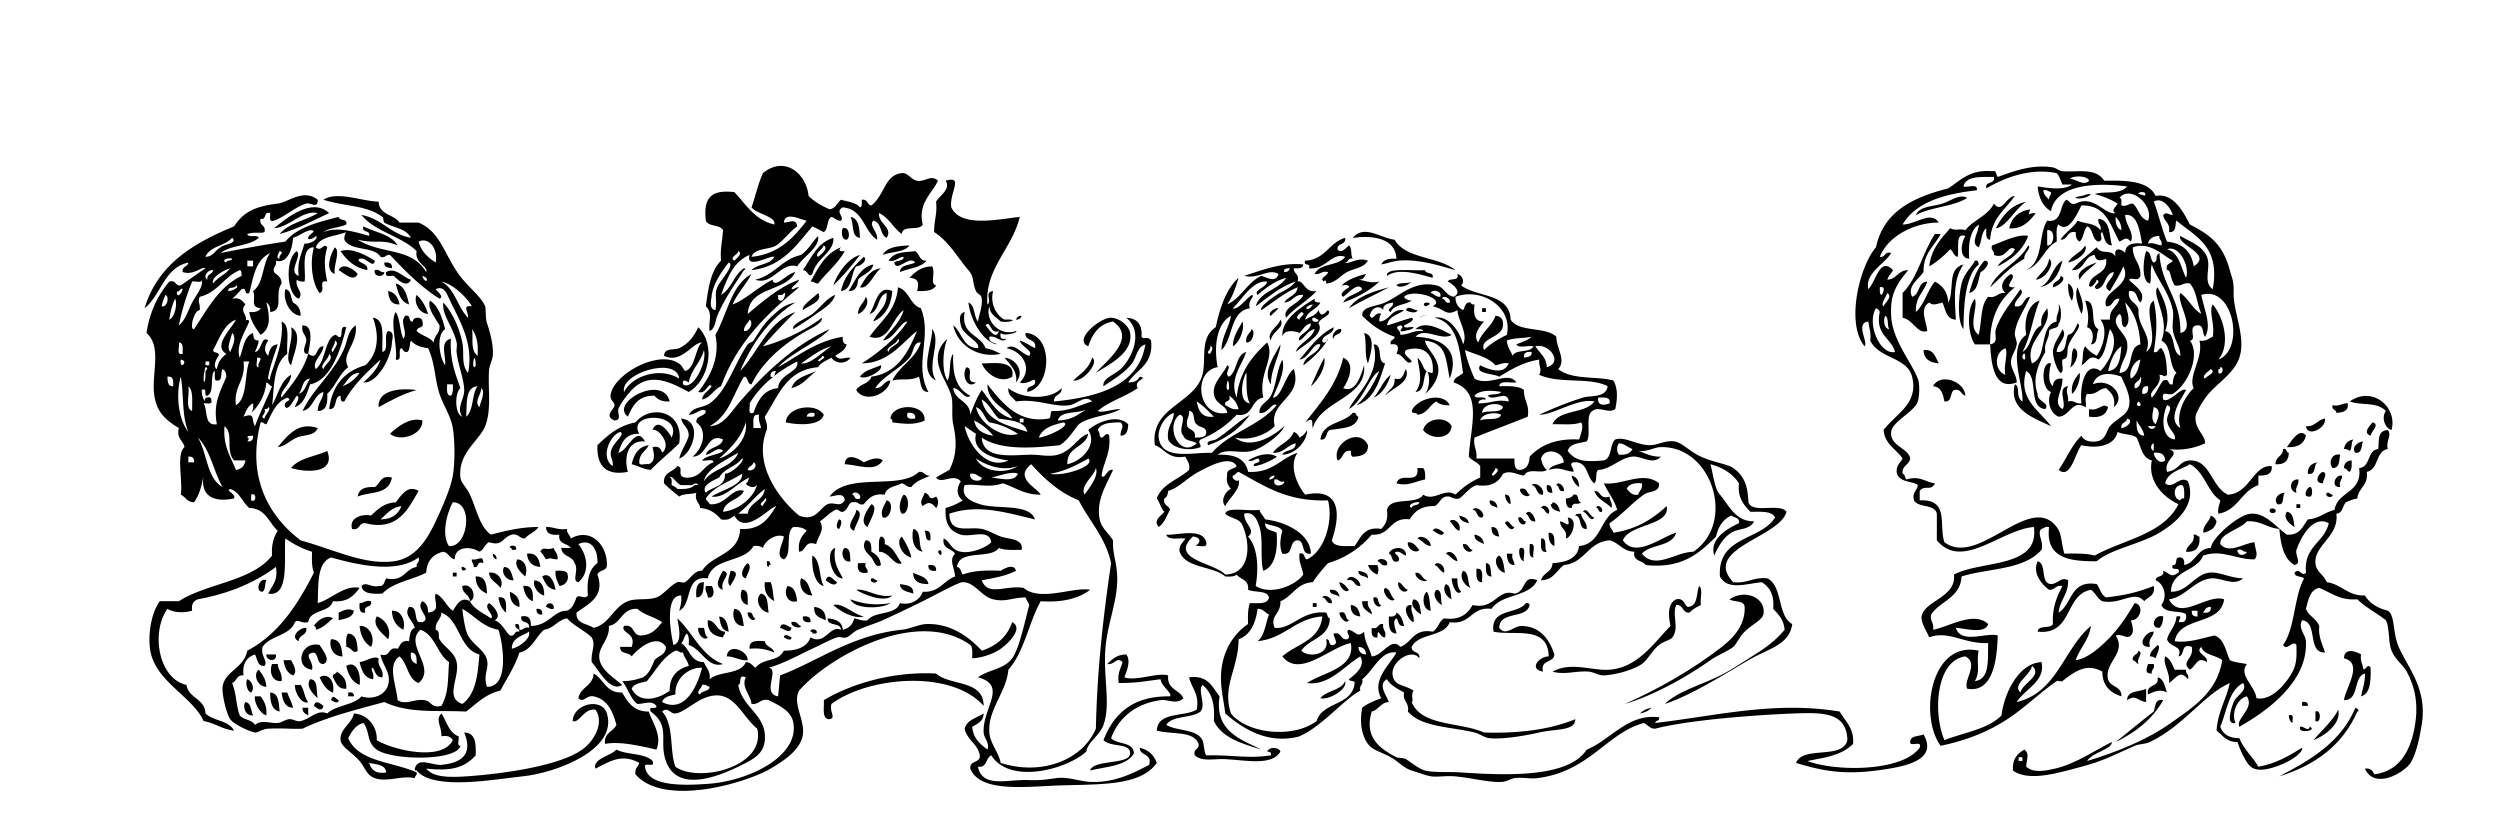 <svg xmlns="http://www.w3.org/2000/svg" viewBox="0 0 315.36 104.64"><g clip-rule="evenodd" fill-rule="evenodd"><path d="M263.76 24.48c-.672.866-3.164.542-1.2.24.46-.07.5-.266 1.2-.24zM248.16 24.96c-1.749 1.13-4.613 1.146-6.479 2.16.451-1.14 2.178-1.058 3.359-1.44 1.03-.332 2.17-1.276 3.12-.72zM255.6 25.44c-1.412.855-2.498 3.225-3.84 3.36.82-1.585 1.87-2.931 3.84-3.36zM41.52 26.88c-2.031.93-3.92 2-6.24 2.64 1.091-1.39 3.284-1.676 4.8-2.64-1.952-.429-3.405 1.713-5.52 1.92 1.662-1.363 4.813-3.931 6.96-1.92zM256.8 26.88c-.861 1.157-1.809 2.041-3.36 1.92.32-1.359 1.197-2.162 2.64-2.4-.25 1.044-.27.437.72.48zM107.28 27.36c1.078.203 1.134 1.426 1.2 2.64-1.17-.11-.73-1.834-1.2-2.64zM265.2 29.28c-.556.27.34.93-.479 1.2-.896-.224-.609-1.631-1.44-1.92-.479.48-.422 1.498-.96 1.92-.355-.204-.516-.604-.479-1.2-1.179-.218-.914 1.006-1.92.96.576-.944 1.583-1.456 2.159-2.4 1.005.465 2.06.186 2.881 1.2.174-.734-.415-.706-.24-1.44 1.515.165 1.322 2.038 1.68 3.36-.9-.057-.94-.984-1.2-1.68zM106.32 28.8c.808-.305.992 1.217.48 1.44-.73.031-.67-1.25-.48-1.44zM183.6 34.08c-1.453-.382-4.416-1.461-7.2-1.2-.752.071-1.424.368-2.16.48.253-.627.976-.785 1.92-.72-.125-2.666-3.1-2.969-5.52-2.64 1.446-1.752 3.589.076 5.28.24 1.38 2.457 5.59 2.09 7.68 3.84zM241.2 37.44c1.009-.272.679-1.881 1.92-1.92-.425 1.335-1.557 1.963-1.439 3.84 1.101-.979 1.423-2.736 2.399-3.84.939.501 1.616 1.264 1.681 2.64.837-1.42-.227-4.27 1.92-4.8-1.388 1.992-1.092 4.555-.96 6.96-1.237-.042-1.298-1.263-1.681-2.16-.546.116-1.226.476-1.68 0-1.274.764-.376 2.313-.24 3.6-1.263.425-1.779-1.439-3.119-1.68v-3.12c1.923-1.917 2.525-5.154 4.079-7.44h.721c-.774 1.545-2.225 2.416-2.16 4.8-.57.847-2.12 1.793-1.44 3.12zM103.2 29.76c.254 1.458-1.881 2.597-2.64 3.84-2.002-.682-3.156 2.5-5.28 1.68 2.415-.545 3.328-2.592 5.76-3.12.91-.612 1.41-1.635 2.16-2.4zM114.72 30.96c-.62.9-2.283.757-3.36 1.2.51-1.014 1.9-1.138 3.36-1.2zM263.04 30.96c.409.897-1.085 1.948-2.159 2.16.49-.948 1.64-1.242 2.16-2.16zM42.24 31.2c.774.464-.26 2.474 0 3.36-1.357-.452-.479-2.62 0-3.36zM106.08 31.2c-.345.422-.22.547.48.48-.883 1.597-2.283 2.677-3.36 4.08-.431.03-.506-.294-.96-.24.98-1.736 1.87-3.572 3.84-4.32zM42.96 31.68c1.405-.52 3.273.563 4.32 1.2-.149 1.131-1.093-.51-1.92-.24-.628.49 1.241.503.96 1.44-1.611-.309-2.577-1.263-3.36-2.4zM258.48 32.64c.838.562-.458 2.596-1.68 2.64.58-.864 1.52-1.362 1.68-2.64zM249.12 32.88c.408-.088.453.188.48.48-1.812 1.506-1.891 5.625-1.92 8.16-.784-.922-.672-3.916-.24-5.76.3-1.285 1.41-2.212 1.68-2.88z"/><path d="M250.32 32.88c1.073.045-.081 1.339-.479 1.44-.324 1.037-.335 2.385-1.44 2.64.43-1.572.95-3.047 1.92-4.08zM260.16 32.88c-.406 1.673-1.145 3.015-2.88 3.36 1.51-.566 1.54-2.615 2.88-3.36zM48.48 33.12c.627-.068 1.032.087.96.72-.459-.101-1.033-.087-.96-.72zM264.48 33.12c-.724.716-1.652 1.228-2.16 2.16-.56-1.045 1.17-1.865 2.16-2.16zM110.16 33.36c-.213 1.067-1.346 1.214-1.92 1.92-.067.812-.288 1.472-1.2 1.44.87-1.289 1.36-2.961 3.12-3.36zM45.12 34.56c-.524 1.129-1.813-.179-2.4-.48.489-1.095 2.037-.045 2.4.48zM117.6 33.6c.457 1.045-.374 2.134.48 2.4-.337.703-1.342.738-2.4.72.281-.995.201-1.612-.96-1.68.72-.719 1.46-1.425 2.88-1.44z"/><path d="M111.12 33.84c-.914.657-1.564 2.686-2.64 2.4.64-1.037 1.17-2.188 2.64-2.4zM47.28 34.08c.679-.198.622.338 1.2.24-.021.714-1.431.642-1.2-.24zM51.84 35.28c-.516 1.161-1.749-.056-2.16-.48-.425-.055-1.202.242-.96-.48 1.17-.67 2.123.684 3.12.96zM259.92 34.8c.981.305-.284 1.331-.96 1.44-.07-.866.95-.651.96-1.44zM49.92 35.76c1.145.295 1.412 1.468 1.68 2.64-1.111-.329-1.378-1.502-1.68-2.64zM260.88 35.76c.706.341.817 1.421.479 2.16-.38-.501-.5-1.262-.48-2.16zM262.08 36.24c.301 1.018 1.001 2.239.48 3.36-.36-.842-.96-2.445-.48-3.36zM36 36.48c.758.123.664 1.096.96 1.68.574.306.977.783.96 1.68-1.488-.159-2.257-2.158-1.92-3.36zM112.56 36.72c-.168 1.912-.957 3.203-2.4 3.84.475-1.285 1.787-1.733 1.68-3.6-1.21.389-.864 2.335-2.16 2.64.76-1.039.98-3.761 2.88-2.88zM48.96 36.72c.885.155 1.259.821 1.44 1.68-1.086.046-1.368-.712-1.44-1.68zM52.56 37.2c.665.615 1.136 1.424 1.44 2.4-1.157-.043-1.863-1.546-1.44-2.4zM109.2 37.44c.623.717-.257 1.972-.96 2.16-.01-1.047.76-1.314.96-2.16zM254.16 48.48c.754.241.03 1.64.96 2.16.164-2.077-1.962-6.757.48-8.4-.317-1.607.121-3.862 1.68-4.32-.841 2.04-1.137 4.623-2.16 6.48 1.209-.711 1.064-2.776 2.4-3.36-.175-1.135.342-1.578.72-2.16.693 2.581-2.944 4.031-1.92 6.96 2.044-.756.826-4.774 3.12-5.28-.128-.928.429-1.172.24-2.16.397.259.397 2.141 0 2.4.036.757-.974.467-1.2.96.025 1.065-.672 1.408-.479 2.64-.726 1.288-1.729 3.264-.961 5.28-.085 1.011 1.601 1.104.961 1.92-2.21-.191-.835-3.965-2.4-4.8-1.133 3.535 1.798 5.081 3.12 6.96-2.14-1.025-5.38-2.083-4.56-5.28zm1.2-3.12c.216-.038.123-1.327-.24-.48-.06.143.1.505.24.48zM263.04 37.92c1.647.113.423 3.098 1.681 3.6-.34.62-.021 1.9-.96 1.92.396-.797.32-1.913-.48-2.16.27-1.509.08-2.03-.24-3.36zM179.76 38.64c-.72-.757 1.62-.465 0 0zM177.36 39.12c.242-.676 1.02.066 1.44 0-.1.534-1.27.188-1.44 0zM186.96 38.88h.479v.48h-.479v-.48zM128.88 39.84c-.104.295-.307.493-.72.48.1-.295.31-.493.72-.48zM47.04 40.08c1.619.221 1.109 2.571 1.2 4.32.908-.212.088-2.152.72-2.64.88.076.496 1.089.48 1.44-.095 2.121-2.019 5.258-3.6 5.04.876-.804 1.752-1.608 2.16-2.88-1.688 1.592-3.421 3.139-4.56 5.28-.512.112-.457-.343-.48-.72-.92.12-.306 1.774-1.44 1.68.376-2.984 1.943-4.777 4.56-5.52 1.618-1.456 1.807-3.686.96-6zm-3.84 8.64a4.572 4.572 0 002.16-1.68c-1.232.048-1.51 1.049-2.16 1.68zM138.24 47.04c1.262-1.491 5.234-4.362 2.16-6.48-1.781.299-2.596 1.563-3.12 3.12-1.954-.771 1.494-3.638 2.88-3.6.962.026 2.226.915 2.4 1.92.43 2.496-2.65 3.966-4.32 5.04zM161.52 40.32c.646.976-1.159 1.554-1.2 2.64-.68-1.006.95-1.763 1.2-2.64zM156.72 40.56c.348.836-.363 2.671-1.2 3.12.04-1.399.73-2.152 1.2-3.12zM38.88 44.64c-1.021.072-.244-1.28-.24-1.68-.014-.787-.683-.917-.48-1.92 1.558.007.872 2.554.72 3.6z"/><path d="M44.88 41.04c.271 2.417-1.919 3.601-.96 5.28-1.146.854-1.587 2.413-2.64 3.36.059 1.179-.068 2.171-1.2 2.16-.008-1.048.663-1.417.72-2.4-1.286.394-1.233 2.127-2.64 2.4 1.401-2.901 3.896-4.718 5.28-7.92.386-.894.442-2.268 1.44-2.88zM36.72 41.28c1.606.794.223 3.578 0 4.8-.971-.826.365-3.029 0-4.8zM88.08 41.28c2.337 2.297 1.268 6.805-1.2 8.16-2.079-1.1-4.683-2.571-6.96-.48-.557.512-1.637 1.874-1.92 2.64-.167.451.505 1.399-.48 1.439-1.432-.583.021-1.428 0-1.919-.021-.503-.662-.614-.48-1.44.598-2.717 6.529-5.821 8.88-3.6.053.05.471.721.48.72 1.3-.22 1.35-3.138 2.16-3.6-1.172-.063-2.595 2.776-4.8 1.68.061-1.088 1.315-.659 1.92-.96 1.209-.602 1.829-1.426 2.4-2.64zm-1.2 6.96c-.224-.146-.885-.558-.72.24 1.216.887 3.076-2.778 2.64-4.32-.412 1.589-1.605 2.395-1.92 4.08zm-8.16 1.2c.988-2.026 4.542-3.208 6.96-1.68-.331-2.874-7.504-.663-6.96 1.68zM117.6 41.52c1.212 1.534-.843 4.65.48 6.48-2.18-1.054-.53-4.244-.48-6.48zM157.92 41.52c.467.329.062 1.807-.72 1.68-.11-.906.47-1.127.72-1.68zM129.36 42c3.601.143 3.298 6.868.24 7.44-.189-.989 1.149-.451.96-1.44-.164-.378-.956.625-1.92.24 1.706-1.668.418-3.924-1.68-4.32 1.079-.75 1.906.807 2.88.96.565-.659-1.077-1.153-1.2-1.92.75.21 1.268.652 1.92.96.27-1.306-1.31-.767-1.2-1.92zM172.08 42c1.573.354.806 2.744.48 3.84-.48-.958-.12-2.758-.48-3.84zM161.52 43.44c.011 1.135-1.219 3.099-1.2 5.04-1.14-1.465.4-3.555 1.2-5.04zM261.6 43.92c.91.306.206 2.198-.48 2.4.36-.595.06-1.861.48-2.4zM242.64 44.16c1.34-.14 1.496.904 1.92 1.68-1.1-.102-1.88-.523-1.92-1.68z"/><path d="M126.72 45.12c1.458.13 2.586 1.808 1.44 3.12.23-1.362-.66-2.159-1.44-3.12zM137.76 45.12c.976.485-1.025 3.069-2.4 2.88.92-.845 2.03-1.493 2.4-2.88zM167.04 45.12c.288 1.093-.777 2.898-1.68 3.6.56-1.198 1.07-2.448 1.68-3.6z"/><path d="M127.68 47.52c-1.437.937-3.287-.319-3.84-1.68.97.065 4.33-.604 3.84 1.68zM111.12 46.08c.348.656-1.862 1.889-2.64 1.44.53-.829 1.69-1.029 2.64-1.44zM121.92 46.32c1.069.164-.395 1.97 1.2 1.92-1.11.962-1.89-.989-1.2-1.92zM102.96 46.8c-.998.762-1.697 1.823-3.12 2.16.42-1.34 1.93-1.592 3.12-2.16zM262.32 47.04c.211.461-.303 2.249-.96 2.64-.14-1.338.43-1.97.96-2.64zM247.92 49.92c-.587-.134-.512-.929-1.44-.72-.541.338-.197 1.563-1.2 1.44-.183-.938-.4-1.84-1.439-1.92.86-1.728 4-.635 4.08 1.2zM52.56 49.2c-1.821.499-3.292 1.349-4.8 2.16-.166-2.355 3.166-2.394 4.8-2.16zM84.48 50.64c-.941.062-1.526-.233-1.92-.72-2.056-.056-2.761 1.239-3.36 2.64-2.349-1.8 4.455-5.406 5.28-1.92zM301.68 54.24c-.812-.179-1.333-1.552-.72-2.4-1.153-1.22-3.148-.637-4.561-1.2 2.85-2.013 6.06.683 5.28 3.6zM182.88 51.12c-.744.024-1.332-.109-1.681-.48-.907.452-1.149 1.57-2.399 1.68-.055-.346-.717-.083-.721-.48.47-1.423 3.88-2.585 4.8-.72zM296.16 50.88c.12 1-.607 1.152-1.439 1.2-.003-.477-.655-.305-.48-.96.9.185 1.15-.293 1.92-.24zM265.92 51.36c-.225.976-.99 1.411-2.4 1.2v-.96c1.21.347 1.65-.871 2.4-.24zM103.92 52.32c-.397 1.469-3.358 1.296-4.8.96.133-2.024 3.82-2.546 4.8-.96zm-2.16.24c.425-.055 1.202.242.96-.48-.55-.067-.9.058-.96.48zM116.64 53.04c-1.297.658-2.89.382-4.08.24.039-.278-.053-.427-.24-.479.19-1.925 4.44-2.019 4.32.239zm-1.2-.24c.072-.633-.333-.788-.96-.72-.24.801.33.787.96.72zM85.68 55.92c-1.151 1.168-2.475 2.165-3.6 3.359-.956-.084-1.558-.521-2.4-.72.283-1.236.825-2.215 2.16-2.4-.362.759-1.213 1.027-1.2 2.16-.041.521.851.109 1.2.24.869-.361.682-1.244.48-2.16.829-.188 1.056.225 1.2.72 1.261-1.006-.455-3.128-1.2-2.88.6-1.646 2.05.19 2.4.96 1.461-3.247-5.7-3.246-4.08-.479-1.734-.054-2.253 1.107-2.64 2.399 1.183-.169 2.21-3.543 3.36-1.439-2.216-.2-2.68 2.029-2.16 3.84-2.588.496-3.953-.577-3.84-3.36 1.298-1.262 2.652-2.468 4.8-2.88 1.919-2.335 6.189-1.456 5.52 2.64zm-8.4 2.88c.13-.758-.298-1.017-.24-1.681.113-1.293 1.955-2.243 1.2-2.64-1.301.413-2.564 3.207-.96 4.321zM171.36 52.56c-.265 1.495-2.081 1.438-3.6 1.68-.588.213-.26 1.34-1.2 1.2.255-2.226 2.964-1.996 4.08-3.36.53-.132.34.459.72.48z"/><path d="M85.92 52.8c2.853.287 1.435 4.49-.24 5.04.268-1.092.902-1.818 1.2-2.88.013-1.053-.794-1.286-.96-2.16zM183.12 53.76c-.189 1.81-2.797 1.651-3.6.479.4-1.53 2.89-1.818 3.6-.479zM293.28 52.8c.2 1.197-2.188 2.419-2.399.96 1.19.069 1.43-.808 2.4-.96zM299.28 53.28c.966.253-.13 1.086-.24 1.681-1.06-.35-.06-1.277.24-1.681zM40.08 54c-.395 1.021-1.754.814-2.64 1.2-.839.366-1.506 1.114-2.4 1.2 1.135-1.311 2.475-3.27 5.04-2.4zM161.76 57.36c.304-.736 1.726-.354 1.68-1.439-1.106.253-1.471 1.249-2.88 1.199.705-1.055 2.156-1.363 2.64-2.64.346.135.586.374.721.72.423-.217.743-.536.96-.96.06 1.186-1.27 3.051-3.12 3.12zM290.88 54.96c-.25 1.03-1.031 1.528-2.4 1.439.51-.677 1.6-2.549 2.4-1.439zM172.56 56.16c.046 1.086-.712 1.368-1.68 1.44-.513.112-.457-.343-.48-.72-1.127-.167-.886 1.033-1.68 1.199-.78-2.12 2.77-4.259 3.84-1.919zM296.88 55.44c-.334.307-.147 1.133-.48 1.44-.193-.127-.39-.251-.72-.24.11-.694.51-1.094 1.2-1.2zM298.08 55.68c-.234.565-.077 1.522-.96 1.439-.55-.618.24-1.357.96-1.439zM288 56.64c.531-.132.341.458.72.479-.021 1.02-.567 1.514-1.681 1.44-.02-.977.95-.974.96-1.919zM41.28 56.88c1.064 2.774-2.375 2.809-4.56 2.159.975-1.264 3.041-1.439 4.56-2.159zM295.2 57.36c-.141.739-.062 1.699-.96 1.68-.55-.671-.13-1.91.96-1.68zM111.36 58.08c-.982 1.525-2.95.576-4.8.48.077-1.524 1.756-.744 2.4-.24.59-.275 1.72-.8 2.4-.24zM296.64 58.08c.031.592.036 1.157-.24 1.44-.315-.085-.377-.423-.72-.48.03-.611.35-.931.96-.96zM292.32 58.32c-.515.365-.101 1.659-1.2 1.44-.03-.907.47-1.291 1.2-1.44zM178.8 59.04h.72c.276.284.271.849.24 1.44-1.338.283-2.246.897-3.601.48.48-1.528 2.88.327 2.64-1.92zM293.04 59.52c.676.242-.065 1.02 0 1.44-1.24.029-.59-1.294 0-1.44zM198.24 60c.653.147.94.66.96 1.44-.48-.316-.81-.788-.96-1.44zM295.44 60c.006.565-.413.707-.24 1.44-1.22.092-.69-1.624.24-1.44zM49.44 60.24c-.425 2.253-2.745 1.719-4.32 2.4.132-.987.979-1.262 2.16-1.2.707-.413.681-1.559 2.16-1.2zM289.92 60.48c.117.758-.433.848-.24 1.68-.97-.164-.91-1.754.24-1.68zM193.2 61.2c.418-.479 1.64.268 1.44 1.2-.96.076-.65-1.11-1.44-1.2zM196.32 61.2c.241-.604 1.062.191.96.721-.77.209-.5-.624-.96-.721zM195.12 61.2c.634-.073.619.501.721.96-.63.072-.79-.332-.72-.96zM291.36 61.44c.393-.108.393 1.309 0 1.2-.99.116-.34-1.171 0-1.2zM191.76 61.68c.894-.254.774.505 1.2.72-.21.502-1.34-.077-1.2-.72zM203.28 64.08c-.683-.757-1.806-1.073-2.16-2.159.88 0 .637 1.123 1.92.72 0 .565.41.705.24 1.439zM116.64 62.16c.791.158.414 1.11 1.44.48.328.307.328 1.133 0 1.439-.569-.675-.909-.862-1.68-.239-.48-.477.08-1.142.24-1.68zM288.24 62.16c-.435.366.046 1.646-.96 1.44-.54-.61.13-1.463.96-1.44zM293.52 62.16c.388-.067.413.228.72.24.1.466-1.09.35-.72-.24zM114 62.4c.788.144.715 2.521-.24 2.4-.53-.653-.15-1.926.24-2.4zM189.84 62.4c.675-.035.691.588.72 1.2-.47-.166-.64-.641-.72-1.2zM198.48 62.4c.817-.178.396.885.96.96-.574.482-.974-.23-1.2.72-.675.035-.692-.587-.72-1.199.45-.034.8-.159.96-.481zM111.84 63.12c1.003.132.517 2.476-.48 2.16-.38-.776.16-1.432.48-2.16zM187.92 63.12c.61.029.931.35.96.96-.36-.284-1.07-.207-.96-.96zM195.84 63.36c.637.083.81.63.96 1.2-.57-.15-1.117-.322-1.2-.96.2.044.23-.094.24-.24zM109.92 63.6c.991.312-.269 2.203-.48 2.88-1.18-.667.06-2.291.48-2.88zM289.68 63.6h.479v.479h-.479V63.6zM194.4 64.08c.279-.642 1.273-.021.96.721-.49-.072-.47-.65-.96-.721zM201.36 64.08c.098-.598.931-.014.72.48-.53.132-.34-.458-.72-.48zM185.76 64.32c.474-.713 1.792.554 1.2.96-.78.063-.51-.931-1.2-.96zM286.32 64.32c.083-.289.639-.194.72 0 .22.519-.88.556-.72 0zM108 64.32c1.15.34-.212 1.92-.24 2.641-1.31-.499.28-1.857.24-2.641zM199.68 64.56c.51-.725.894.688 1.439.72-.51.724-.89-.688-1.44-.72zM192.48 64.8c.507-.722 1.155.426 1.2.96-.82.101-.72-.718-1.2-.96zM288.48 64.56c.837.123.831 1.089.96 1.92-.58-.346-1.53-1.175-.96-1.92zM198.72 65.04c.038-.281.438-.202.72-.239.116.764.756 1.004.72 1.92-1.13.094-.52-1.561-1.44-1.681zM184.08 65.04c.57.15 1.118.323 1.2.96-.57-.15-1.12-.323-1.2-.96zM278.88 65.04c.346.135.585.375.72.721-.155.885-.821 1.259-1.68 1.439-.01-1.046.76-1.315.96-2.16zM191.52 65.28c.654-.175.483.478.96.48-.15.842-1 .214-.96-.48zM197.76 65.28c1.415.106.555 2.534-.24 2.641.239-1.199-.745-1.175-.72-2.16.91.228 1.29.971.96-.481zM105.84 65.52c.562.062.138 1.055 0 1.2-.56-.061-.14-1.054 0-1.2zM182.88 65.76c.389-.528 1.538.205 1.199 1.2-.6-.199-.76-.84-1.2-1.2zM189.84 66c.387-.749.76.493 1.199.48-.42.788-.97-.28-1.2-.48zM188.16 66.48c.755-.034.825.615.96 1.2-.68-.045-1.02-.418-.96-1.2zM115.2 66.72c1.132.228.554 2.165 1.2 2.88-1.28-.228-1.43-1.804-1.2-2.88zM180.72 66.96c.334-.697 1.185.067 1.439.239-.32.683-1.07-.184-1.44-.239zM116.64 66.96c.75-.11.767.513.72 1.199-.73.09-.5-.781-.72-1.199zM195.36 67.2c.818-.018.711.89.72 1.681-.56-.243-.77-.827-.72-1.681zM186 67.44c.693.106 1.094.506 1.199 1.2-.49-.307-1.22-.383-1.2-1.2zM276.72 67.44c.388-.067.413.227.72.24.122 1.322-.395 2.006-1.68 1.92.08-.965 1.13-.95.96-2.16zM111.12 67.68c.422.058.547.413.48.96 1.161.358 1.465 1.575 2.16 2.399-.941.453-1.572-1.462-2.88-1.439.03-.691-.13-1.571.24-1.92zM113.76 67.68c.48.8.974 1.586 1.2 2.64-1.12-.188-2.04-1.936-1.2-2.64zM178.8 67.92c.513-.575 1.708.197 1.68.96-.79-.092-1.06-.702-1.68-.96zM194.4 67.92c.872-.073.32 1.279.72 1.68-.96.156-.69-.913-.72-1.68zM109.2 68.16c.742-.022.715.726.72 1.44.641.319 1.112.808 1.2 1.68-.691.437-.814-.482-1.2-.96-.34-.417-1.39-1.124-.72-2.16zM177.6 68.4c.812-.012 1.041.559 1.439.96-.42.558-1.6-.144-1.44-.96zM184.56 68.64c.753-.113.634.646 1.2.72-.35.64-1.32-.101-1.2-.72zM192.96 68.64c.912-.192.305 1.135.479 1.68-.69-.033-.44-1.001-.48-1.68zM64.32 69.12c-.095-.466 1.093-.351.72.24h-.48c.044-.204-.094-.227-.24-.24zM69.84 69.12c.138.502.595.686.48 1.44-.896-.021-.684-.27-1.44 0-.24-.319-.396-.725-.72-.96.306-.733.783-.121 1.68-.48zM105.36 69.12c-.321 1.921.441 2.76.96 3.841-1.43.079-2.3-3.455-.96-3.841zM106.56 69.12c.758.042.65.949.72 1.681-.93.274-1.33-1.206-.72-1.681zM177.36 70.08c-.457-.103-.603-.517-1.2-.479-.652.219.64.446.24 1.2-1.02.299-.642-.799-1.2-.96.25-.89 2.22-1.083 2.16.239zM191.76 69.12c.912-.192.305 1.135.479 1.681-.59-.162-.74-1.397-.48-1.681zM118.32 69.6c.62-.826.58 1.234 0 0zM182.4 69.84c.514-.652 1.432.312 1.44.96-.64-.157-.91-.687-1.44-.96zM62.16 69.84c.295.104.493.307.48.72-.295-.104-.493-.308-.48-.72zM66.48 69.84c1.26-.141 1.526.714 1.68 1.68-1.036-.084-1.596-.644-1.68-1.68zM190.08 69.84h.721c-.174.733.245.874.239 1.439-.79-.008-.92-.682-.96-1.439zM102.48 70.08c1.104.656.789 2.731 1.44 3.841-1.36-.291-1.55-2.869-1.44-3.841zM189.12 70.08c.55.411.568 1.353.721 2.16-.9-.078-1.63-1.729-.72-2.16zM60.96 71.04c-.907-.347-.46.66-1.2.48.031-.431-.293-.506-.24-.96.896.161 1.408-.665 1.44.48zM65.28 70.56c1.056.089 1.313 1.346.96 2.16-.51-.481-1.497-1.388-.96-2.16zM173.76 70.8c.188-.551 1.485-.233 1.2.479-.77.207-.74-.377-1.2-.479zM96.72 70.8c.408-.089.453.187.48.479-.204-.044-.227.094-.24.24-.281-.038-.203-.436-.24-.719zM257.04 70.8c1.199.32.272 2.768 1.681 2.88.982-.065 1.265-.975 2.16-.48.045 1.806-1.054 2.467-1.2 4.08 1.747-1.053 1.438-4.161 4.8-3.6.44.52.538 1.382 1.2 1.68 2.655-.308 4.115-.714 6-1.439.227 1.266-.731 1.348-1.2 1.92-1.26-1.473-2.897.479-5.28 0-.645-.315-.861-1.059-1.439-1.44-3.383.617-2.256 5.744-6.721 5.28.065-.896 1.605-.315 1.921-.96-.108-2.108.52-3.48 1.199-4.8-.878-.158-.92.519-1.68.479-.91-.657-2.15-2.101-1.44-3.6zM94.32 71.04c.65.437-.133 1.448-.24 1.921-.953-.253-.223-1.642.24-1.921zM108.24 71.04h.96c-.199.679.338.622.24 1.2-.97.17-1.37-.23-1.2-1.2zM180.96 71.28c.432-.646 1.424.156 1.199.96-.56-.162-.64-.797-1.2-.96zM187.44 71.04c.781.02.513 1.088.72 1.681-.82.017-.71-.89-.72-1.681zM117.12 71.28c.627-.067 1.032.088.96.72-.63.068-1.03-.087-.96-.72zM172.56 71.28h1.2c.168.739.168.462 0 1.2a1.986 1.986 0 01-1.2-1.2zM58.8 71.76c-.566.772-.97-.844 0 0zM63.6 71.52c.903.057.936.984 1.2 1.68-1.009.084-1.63-1.075-1.2-1.68zM186.24 71.76c.957-.157.688.912.721 1.68-.82.018-.71-.89-.72-1.68zM70.08 72c.592-.031 1.156-.036 1.44.24.343.745-.041 1.552-.96 1.681-.213-.588-.56-1.042-.48-1.921zM91.2 72c1.263.335-.49 1.293 0 2.4-1.245-.39-.38-1.713 0-2.4zM92.16 72c1.413.08.173 1.33 0 1.921-.619-.331-.053-1.471 0-1.921zM171.36 72c.585.136 1.234.206 1.2.961-.34-.377-1.25-.19-1.2-.961zM184.56 72c.818.222.495 1.585.96 2.16-.75-.239-1.51-1.372-.96-2.16zM57.12 72.24h.48v.48h-.48v-.48zM61.68 72.24c1.234-.175 1.933 1.13 1.44 1.92-.442-.678-1.332-.909-1.44-1.92zM115.2 72.24c.717.403 1.756.484 1.92 1.44-1.12 0-1.95-.291-1.92-1.44zM70.08 74.4c-1.001-.118-1.331-.909-1.68-1.68.942-.644 1.547.754 1.68 1.68zM60 72.72c1.274-.074 1.363 1.036 1.44 2.16-.851-.349-1.429-.971-1.44-2.16zM105.6 73.44c-.334.697-1.185-.067-1.44-.24.33-1.04.99.018 1.44.24zM171.6 73.92c-.892.091-.628-.973-1.68-.721.28-.958 1.71-.099 1.68.721zM101.04 72.96c.96.239 1.048 1.352 1.44 2.159-1.26.006-1.74-1.315-1.44-2.159zM109.92 72.96c.388-.068.413.227.72.239.1.467-1.09.351-.72-.239zM183.12 72.96h.721c-.024.743.108 1.331.479 1.68-.62.609-1.17-.896-1.2-1.68zM33.6 73.2c-.219.421-.083 1.198-.48 1.44-.973.055-.436-1.856.48-1.44zM67.44 73.2c.916.125 1.224.856 1.2 1.92-.817-.174-1.537-1.348-1.2-1.92zM88.8 73.44c-.082.878-.025 1.896-.96 1.92-.073-1.033-.017-1.937.96-1.92zM96.48 73.44h.72c.327.633.284 1.637.48 2.4-.744-.456-1.347-1.053-1.2-2.4zM168.96 73.44c.595.125.854.585 1.199.96-.36.574-1.2-.38-1.2-.96zM176.4 73.44c.558.162.643.798 1.2.96-.43.646-1.42-.156-1.2-.96zM113.52 73.68c.821.139 1.748.172 1.68 1.2-.7-.264-1.62-.297-1.68-1.2zM182.4 73.68c.654.226.55 1.211.72 1.92-.61-.252-1.29-1.231-.72-1.92zM66 73.92c1.181-.141 1.291.789 1.2 1.92-.745-.295-1.054-1.027-1.2-1.92zM89.04 73.92h.72c.37.365.428 1.646-.48 1.439.005-.565-.413-.705-.24-1.439zM99.36 73.92c.912.128 1.058 1.022 1.2 1.92-1.332.341-1.73-1.155-1.2-1.92zM214.32 73.92c.548.332.09 1.67.24 2.399-.543.257-1.056.545-1.44.96-.945.066-.733-1.026-1.68-.96-.55 1.344.435 2.84-.479 4.08-.267.36-1.056.467-1.681.96-.88.694-1.5 1.963-2.16 2.4-1.431.947-3.832 1.407-4.8 1.439-.662.022-1.308-.43-1.92-.479-1.558-.127-3.044.449-4.56 0 2.38-1.295 5.003-.069 7.199-.24 3.584-.279 5.598-3.396 7.681-5.52-.279-1.342-.387-2.83.72-3.36 1.004-.204.95.649 1.44.96 1.31-.05 1.09-1.633 1.44-2.639zM108 74.4c1.417-.158 2.583 1.039 4.56.72-.96.967-3.61-.118-4.56-.72zM174.72 74.16c.725.155.67 1.091 1.2 1.44-.5.614-1.74-.979-1.2-1.44zM93.6 74.4c.894-.014.692 1.068.72 1.92-.844-.204-1.056-1.183-.72-1.92zM167.76 74.4c.782-.062 1.155.285 1.2.96-.23-.493-1.24-.203-1.2-.96zM181.2 74.4c.831.049.438 1.323.721 1.92-.55-.188-1.38-1.321-.72-1.92zM64.32 74.64c.705.335 1.295.785 1.2 1.92-.845-.195-1.203-.877-1.2-1.92zM180 74.64c.371.588.357 1.562.479 2.399-1.06-.076-1.15-1.961-.48-2.399zM96 74.88c.943.177.791 1.449.96 2.399-1.096-.116-1.833-1.725-.96-2.399zM166.8 75.36c.213-.502 1.34.077 1.2.72-.75.114-.63-.646-1.2-.72zM62.88 75.36c1.146-.186.939.98.96 1.92-.533-.427-.849-1.072-.96-1.92zM173.28 75.36c.817-.178.396.885.96.96-.31.599-1.16-.254-.96-.96zM107.28 75.6c1.586.582 3.076.808 5.04.479-1.04.737-4.54.813-5.04-.479zM178.32 75.6c.847.113.789 1.131.96 1.92-.58-.346-1.53-1.175-.96-1.92zM46.8 75.84c.209.929-1.048.392-.72 1.439-.75.11-.767-.513-.72-1.2.565.006.706-.412 1.44-.239zM171.84 75.84h.72c-.158.878.52.92.479 1.68-.5-.457-1.27-.654-1.2-1.68zM69.84 76.8c-.501.102-.635-.165-.96-.24.043-.696 1.141-.578.96.24zM105.12 76.32c1.137-.331 2.511 1.165 3.84 1.44-1.18.378-3.02-.66-3.84-1.44zM165.6 76.08h.479v.48h-.479v-.48zM192.96 76.32c-.415 1.825-3.787.693-3.841 2.88.85 1.13 1.809-.281 2.881-.239 2.23.086 3.407 1.572 4.079 3.6-.089 1.11-1.806.595-1.439 2.16-1.855-.329-.462-1.925.72-1.92-.084-3.999-4.396-2.566-6.96-3.12-.438-2.998 2.999-2.122 4.08-3.601.28-.039.43.053.48.24zM170.4 76.32c.825.055 1.046.715 1.2 1.44-.82-.061-1.25-.513-1.2-1.44zM178.08 76.32c-.188.988.369 1.231.24 2.16-.59-.073-1.73-2.259-.24-2.16zM102.72 76.56c.929.11 1.458.621 1.44 1.68-.73-.313-1.56-.52-1.44-1.68zM44.64 77.04c-.149.891-1.093.987-1.92 1.2v-.96c.67-.305 1.185-.592 1.92-.24zM67.68 76.8c.523-.044.763.196.72.72-.524.044-.764-.196-.72-.72zM92.64 76.8c1.013.106 1.003 1.236 1.2 2.16-1.23.031-1.548-1.309-1.2-2.16zM49.44 77.04c1.361-.043 1.709 1.531 1.44 2.4-.841-.439-1.401-1.158-1.44-2.4zM94.32 77.28c.771-.21.498.623.96.72-.241.604-1.061-.191-.96-.72zM168.96 77.28c1.019-.299.642.799 1.199.96-.36.574-1.2-.38-1.2-.96zM176.16 77.28c.581.3.776.983.96 1.681-.752.112-.676-.604-.96-.961-.618.33-.053 1.471 0 1.921-1.006-.034-.98-1.1-.96-2.16.55.066.9-.058.96-.481zM42 78c-.661.54-1.201 1.2-2.16 1.44.039-.279-.053-.427-.24-.479.391-.669 1.542-1.522 2.4-.961zM47.52 77.76c1.12.326 1.904 1.702 1.44 2.88-.661-.685-2.064-1.684-1.44-2.88zM90.72 77.76c.912.128 1.057 1.022 1.2 1.92-.912-.129-1.057-1.022-1.2-1.92zM101.28 77.76c.628-.068 1.033.087.96.72-.63.067-1.03-.088-.96-.72zM272.88 77.76c-.025.614-.136 1.144-.48 1.439-1.29.046-.64-1.789.48-1.439zM91.44 79.68c.068.388-.227.413-.24.72-1.198-.162-1.997-.724-1.92-2.16 1.121.079 1.038 1.361 2.16 1.44zM99.84 78.48c.766-.206.743.378 1.2.48-.06.419-1.354.102-1.2-.48zM99.84 79.2c-.133.826-.928.14-1.44 0 .193-.886.988-.199 1.44 0zM174.48 78.72c-.117.757.433.848.24 1.68-.653.1-.94-1.516-.96 0-.75.11-.768-.513-.721-1.2.9.257.68-.596 1.44-.48zM45.36 78.96c1.314-.108 2.022 1.648 1.44 2.64-.84-.519-1.313-1.407-1.44-2.64zM38.64 79.2c.135 1.016-.943.816-.96 1.681-1.138-.495.065-1.742.96-1.681zM88.08 79.2h.72c.133.428.124.997.48 1.2-.399.537-1.34-.404-1.2-1.2zM102.24 79.68c-.095-.466 1.093-.351.72.24h-.48c.04-.204-.09-.226-.24-.24zM271.68 79.68c-.073.727-.743.857-.48 1.92-1.86.066-.54-2.024.48-1.92zM43.92 79.92c1.027.093 1.143 1.097 1.2 2.159-.527.531-.797-.42-1.44-.479.003-.638-.091-1.371.24-1.68zM98.88 80.4c.036-.597.813-.07.96 0-.036.597-.813.07-.96 0zM41.76 80.64c1.216-.016 1.342 1.058 1.44 2.16-1.262.005-1.735-1.315-1.44-2.16zM96.48 80.88c.116.764 1.041.72 1.2 1.439-.847-.353-1.775-.624-3.12-.479-.122-1.083.895-1.025 1.92-.96zM40.32 81.36c.328.561 1.512 1.973.48 2.4-.902.021-.557-1.203-1.2-1.44-1.51.178.059 1.097-.24 2.16-2.239-.247-1.508-3.645.96-3.12zM272.16 81.36c.486.196-.151 1.266-.239 1.68-.193-.127-.39-.25-.721-.239.05-.753.62-.982.96-1.441zM94.32 83.28c-1.117.077-1.602-.479-2.64-.479.163-1.727 2.644-.749 2.64.479zM269.76 82.08c.711.35-.316.937 0 1.681-.315-.085-.378-.423-.721-.48-.11-.754.65-.635.72-1.201zM297.84 82.56c-.14.779.163 1.116.239 1.68.217.655.537-.729.96 0 .023 1.623.017 3.217-1.199 3.601.163-.957.522-1.718.479-2.88-1.538.461-.638 3.362-2.64 3.359.196-1.558 2.5-4.654 0-5.28.04-1.353 1.46-.919 2.16-.48zM33.6 82.56h1.2c.188 1.013-1.287.819-1.2 0zM142.08 82.56c.627.862.009 2.138-.24 2.88 1.475.533 4.141-.656 5.52-.24-.192 1.793 1.436 1.765 1.92 2.88-.887.857-1.926.109-2.88.24-3.036.416-5.267 2.111-6.24 4.8.763.837 2.813.387 2.88 1.92-.946 1.615-3.482 1.639-5.52 2.16.369-1.441 5-.679 5.04-2.16.037-1.393-2.47-.717-3.36-1.68 1.305-3.335 3.685-5.595 8.4-5.52.278-.45-1.121-1.271-1.2-2.16-2.173.278-2.969.477-5.28.479-.192-1.232.257-1.822.48-2.64-.764-.735-1.004.406-1.92.24.61-.592 1.2-1.195 2.4-1.199zM47.04 84.24c-.46.027.282.804 0 1.44-1.117-.163-1.426-1.135-1.68-2.16.961-.133 1.646-.808 2.4-.48-.207 1.168.688 1.233.48 2.4-.817.018-.894-.706-1.2-1.2zM273.12 82.8c.658.302.898 1.021 1.2 1.68h1.44c-.099.578.438.521.24 1.2-1.022-1.235-1.444-.154-2.4.479.22-1.26-.79-2.275-.48-3.359zM35.76 83.28h.96c.195.384.91 1.465.24 1.92-.745-.295-1.053-1.027-1.2-1.92zM34.32 83.76h.72c.061.819.607 1.153.48 2.16-1.299.1-1.553-1.305-1.2-2.16zM45.36 86.4c-.973-.387-1.424-1.296-1.68-2.4 1.229-.728 1.887.919 1.68 2.4zM270.96 83.76h.72c.198.678-.339.621-.24 1.2-.96.035-.64-.616-.48-1.2zM32.64 84.48c.452.588.906 1.174.96 2.16-1.161-.01-1.701-1.64-.96-2.16zM42.48 84.72c.677.443 1.297.942 1.2 2.16-1.108.067-1.293-.787-1.68-1.44-.132-.532.458-.342.48-.72zM124.08 89.04c-4.109-4.628-14.538-3.695-19.2-.239-.291.964.636 1.756-.24 1.92-1.029-.012-.64-1.44-.72-2.4 3.614-2.153 8.875-3.643 14.16-3.359 1.76 1.598 5.98.733 6 4.078zM82.8 94.56c-2.215-.515-4.688-1.071-6.48-.72-.156-1.437 1.034-1.526 1.44-2.4-.47-1.69-1.103-3.217-2.88-3.6-.935-.186-1.244.887-1.92.239.252-1.427 1.838-1.521 1.92-3.119 1.31.69 1.529 2.471 3.6 2.399.717 1.203 1.429 2.411 3.36 2.4.437 1.365 1.726 3.019.96 4.801zM42 87.36c-.878-.321-1.299-1.101-1.68-1.92 1.039-.676 1.968.503 1.68 1.92zM272.16 85.44c.837.204.897 1.183 1.2 1.92-.886-.484-1.693-.101-2.399.24-.29-1.414 1.45-.789 1.2-2.16zM31.2 85.68c.562.188.97 1.161.48 1.68-.589-.161-.735-1.397-.48-1.68zM39.12 85.68c1.083.037.72 1.52.96 2.399-.552-.506-1.573-1.489-.96-2.399zM169.68 85.92c.326 1.075-2.076 2.414-3.12 2.159.76-.997 2.58-.938 3.12-2.159zM37.2 86.4h.72c.469.57.464 1.615.96 2.16-.698.368-1.692-1.02-1.68-2.16zM270.72 86.88v1.68c-1.292-.198-1.16-.986-2.4-.24.02-1.26 1.56-1.005 2.4-1.44zM34.08 87.36c1.13.069 1.065 1.335 1.2 2.4-.991-.209-1.199-1.201-1.2-2.4zM35.52 87.36h.72c.21.67.575 1.186.72 1.92-1.058-.062-1.297-.944-1.44-1.92zM43.92 87.36c.482-.081.751.049.72.48h-.72v-.48zM32.16 87.84h.72c.435.605.823 1.257.72 2.399-.932-.267-1.584-1.824-1.44-2.399zM42.72 88.32c-.036.598-.813.07-.96 0 .217-.803.537-.209.96 0zM30.96 88.56c.758.122.664 1.096.96 1.68-.983.121-1.353-1.167-.96-1.68zM40.8 89.04c-.189.843-.839.277-1.2 0 .19-.842.839-.277 1.2 0zM290.4 88.56c.481-.082.751.049.72.479h-.72v-.479z"/><path d="M52.32 96.96c.41-1.554 2.212-.372 3.36-.48 2.389-.225 4.066-1.211 2.88-4.08 1.414.025 1.509 1.371 1.44 2.88-1.452 1.644-3.222 1.998-6.24 1.681.913 1.077 2.702 1.14 5.28.96 4.701-.328 11.619-1.361 14.4-3.36 1.509-1.084 2.822-3.375 1.68-5.04-1.503-.218-2.049 1.783-2.88 1.44.063-2.194 3.684-3.031 4.32-.961 1.412 4.596-6.489 7.499-10.56 7.921-3.525.364-11.317 1.86-13.44-.721-.204.044-.227-.094-.24-.24zM38.16 89.28h.72v.96c-.351-.208-.761-.36-.72-.96zM297.12 89.28c.275.085.608.423.24.48-1.826 4.174-5.235 6.764-9.84 8.16 4.01-2.07 7.81-4.351 9.6-8.64z"/><path d="M294.96 89.52c.37 1.734-1.575 3.223-3.12 3.84 1.05-1.272 2.33-2.309 3.12-3.84zM292.08 89.76c.738-.367.738 1.567 0 1.2v-1.2zM52.56 97.44c.067.388-.227.413-.24.72-1.61-.389-3.436.551-5.04 0-1.019-.35-1.245-1.359-1.92-2.16-.932-1.104-2.314-1.76-2.4-2.64-.138-1.411 1.431-2.05 1.68-3.36 1.943.144 2.986 1.899 2.88 3.36 1.838 1.176 8.247 2.799 9.6 0-.233-.407-.664-.616-1.44-.479.05-1.323-.812-2.05 0-2.881.678 1.002.929 2.432 2.16 2.881.131.349-.28 1.24.24 1.199-.521 1.972-8.681 1.831-10.56.48-1.321-.949-.836-2.336-1.68-3.36-1.007.272-1.475 1.085-1.92 1.92 1.305 3.015 5.677 2.963 8.64 4.32zm-3.84 0c-.107-1.013-1.237-1.003-2.16-1.2.273.847.825 1.416 2.16 1.2zM288.72 90.24c.722-.241.425.535.479.96-.32-.158-.45-.513-.48-.96zM290.16 91.68c.428-.144.997.703 1.2 0 1.1.458-1.61.955-1.2 0zM93.84 33.84c.272.046.133.241 0 .24-1.147 1.815-2.389 3.488-3.36 5.76-.251.589-.229 1.58-.96 1.92-.224-.958.484-2.245-.48-3.12.293-2.267.622-4.498 1.92-5.76-.145-1.504.182-2.539.24-3.84-.381-.739-1.826-.415-2.16-1.2-.295-2.637.409-3.988 3.6-3.6 1.483 1.557 2.565 3.515 5.04 4.08.274-1-2.207-1.309-2.88-2.16.499-1.421.842-2.999 1.44-4.32 2.702-2.229 5.463-.016 5.76 2.88.718.722 1.643 1.237 2.64 1.68.776-.104.953-.807 1.44-1.2.876.244 1.907.333 2.4.96.326-.074.199-.601.24-.96.753-.114.634.646 1.2.72 1.721-1.364 1.667-3.859 3.84-4.08.791-.081 1.117.798 1.92.96.997.201 1.716-.841 2.64 0-.702 1.557-2.568 2.831-1.92 5.52-.409.872-2.579-.02-2.64 1.2-1.087-.753-1.61-2.071-2.88-2.64-.122 1.329 1.81 1.861.96 3.12-.874-.406-.592-1.967-1.68-2.16-.606.623.646 1.422.48 2.4-1.697-1.103-1.73-3.87-4.32-4.08-1.048.518.256 1.182-.24 1.68-.597.037-.743-.377-1.2-.48-.627.333-.363 1.558-.96 1.92-.49-.229-.95-.49-1.44-.72-2.037 2.363-3.746 5.054-7.68 5.52.725-.795 2.36-.681 2.88-1.68-.445-.262-3.659 1.71-3.12-.24-2.055.826-2.815 2.944-3.6 5.04 1.314-.766 1.622-2.538 2.88-3.36zm4.08-2.88c-.948.572-2.737.303-3.12 1.44 3.475-.366 5.283-2.397 6.96-4.56-.744-.114-2.737-1.232-2.88.24.785-.04 1.552-.555 1.68.48-.985.695-1.644 1.715-2.64 2.4zm-5.28 1.92c.186-.242 1.15-.892.48-1.2.012.44-1.23.813-.48 1.2zm-2.88 4.56c-.02.262-.389 1.583.48 1.68.261-1.049-.163-1.963.24-2.88.402-.915 2.272-2.802 1.44-3.12-.712.895-2.037 2.698-2.16 4.32zM278.16 55.92c-1.544.723-3.24.923-4.56.72 1.682.647-.745 1.254-.24 2.88 1.557-.227 1.562-1.398 2.88-1.44 2.604-.082 2.691 3.354 4.8 4.32 2.761-.138 3.209-3.808 5.521-3.6.114 1.074-.719 1.201-1.68 1.199v1.2c-2.149.731-2.574 3.187-5.04 3.601-.14-.779.163-1.117.239-1.681-1.681-1.119-1.977-3.623-3.84-4.56-1.136.704-2.749.931-3.12 2.4 1.007.858 1.829-1.055 2.881-.24 1.143 2.981-1.507 5.227-3.601 6.479-2.477 1.481-5.955 1.978-7.92 3.601-3.461.021-6.483-.396-6-4.32-.502-.102-.636.164-.96.24-.647.586.342 1.564 0 2.64-2.239 2.584-6.824 2.311-10.08 3.36-.158 2.722-2.692 3.067-3.84 4.8-.17.89.41 1.03.24 1.92 2.04-.369 5.126-2.408 6.96-.72-.428 1.314-2.885.545-4.08.479.674 2.118 3.876.528 5.28.96-.082 3.315-.685 7.266-3.841 6.721-.546-1.099 1.537-3.137-.239-4.08-3.717.491-4.111 7.159-2.641 10.56 2.472-.969 5.511-1.369 7.2-3.12.334-2.812 2.172-6.582 5.04-6.72.567 2.408-2.127 3.414-3.12 5.04 5.114-1.206 5.915-6.726 9.36-9.6-.259 1.821-1.395 2.766-1.92 4.319 1.523-.208 3.123-1.644 4.319-2.88 1.223-1.262 2.295-2.924 3.12-4.32 1.315.225.646 2.29-.479 2.16.152.55.476 1.448 0 1.92-.526.53-.981-.237-1.92 0 1.435 2.223-1.461 3.378-.96 5.521.254 1.025 1.732.827 1.68 2.16-1.384-.456-2.389-1.292-2.4-3.12-1.959-1.07-3.311-.148-5.04 1.2-.15.117-.561-.109-.72 0-1.904 1.302-3.616 2.967-5.52 4.319-2.623 1.864-5.535 3.09-9.12 3.84-2.802-3.894-1.161-13.321 4.8-12-.328 1.469.258 2.604-.48 3.841 1.921-.239 1.607-2.713 1.681-4.801-3.036.144-5.002-1.642-7.44-.72-.407-.958-1.079-1.906-.96-2.64.32-1.972 4.427-2.418 4.08-5.28 3.443-1.832 10.816-.759 10.08-6-4.182.335-9.014 5.538-12.24 1.68v-3.359c-.263-1.258-2.338-.702-2.88-1.681-.263-1.062.406-1.193.48-1.92-.541-.521-2.176-.269-2.641-1.439-.156-1.036.415-1.346.721-1.92-.802-1.198-2.232-1.768-2.4-3.601 1.629-2.099 4.439-3.335 3.6-6.72-.616-2.487-4.192-2.258-5.279-4.56.142-1.022-.173-1.587-.24-2.4-1.701.172.039 2.673-.48 3.12-2.406-2.924-.613-10.136 1.44-12.48.963-4.558 4.728-6.312 9.12-7.44 1.558-1.002 2.715-2.405 5.52-2.16.646-.166.464.496.721.72 1.968-.7 4.378-1.634 6.96-1.2.412.069.777.451 1.199.48 2.06.142 4.173-.479 5.28 1.2 2.852-.051 5.587.013 6.48 1.92 2.189-.425 3.456 1.922 4.319 3.6 2.798 1.419 4.179 2.669 5.04 5.76.339 1.216.513 1.409.48 2.88-.054 2.404 1.591 5.601.72 8.16-.698 2.051-2.862 3.251-4.08 4.8-.545.693-1.393 2.099-1.439 2.64-.14 1.563 1.22 2.287 1.2 3.362zm-19.92-28.08c1.965.285 1.483-1.876 2.4-2.64.458.102.435.686 1.2.48 2.341-1.171 3.637 1.491 5.04 1.2-.727-.293.169-.916.239-1.2-.837-.523-1.797-.923-2.88-1.2 1.148-.418 3.134.149 4.08-.96-3.793-.5-8.957-.327-9.6 3.12-1.017-.584-1.543-1.657-1.681-3.12 1.335.204 3.344.525 4.32-.24h-1.2c-.215-.504-.373-1.067-.72-1.44-3.429-.697-6.66.634-8.88 1.92-.189-.989 1.149-.451.96-1.44-1.664.016-3.522-.162-3.84 1.2.545.175 1.872-.433 1.68.48-4.087.473-7.66 1.459-9.359 4.32 1.624.021 3.577-1.792 4.56-.24-3.014-.012-6.343 1.626-7.44 4.32.756.116.544-.736 1.44-.48-.88 1.442-3.351 2.567-2.88 4.56.996-1.009 1.445-4.16 3.12-2.4-.216.424-.58.701-.721 1.2 1.209-.071 1.349-1.211 2.641-1.2-1.928 2.233-2.257 3.585-2.16 5.76.134 3.015 2.451 5.659 3.36 7.92.282.703.195 2.291 0 2.88-.446 1.339-3.238 2.529-3.36 3.84-.17 1.812 2.179 2.008 2.4 3.36-.112.848-1.076.844-.96 1.92.337.062.273.526.479.72 1.725-.532 2.492.396 3.6.48-.437 1.049-1.318.161-1.92.96v1.199c3.807-.183 2.364 3.157 3.12 5.28 4.303 3.24 10.765-6.388 14.16-1.92.654.861.555 1.852.96 3.36 1.381-.021 2.771-.052 3.84.239 3.648-2.031 8.686-2.674 10.561-6.479-1.963-.888-3.89-2.921-3.36-5.521-1.284-.315-1.37-1.829-1.92-2.88-.588-.451-1.72-.359-2.4-.72-.383 1.787-2.618 2.142-4.56 1.68-.812 1.027-1.35 4.347-2.88 3.12.99-1.41 1.662-3.138 2.88-4.319.367.761 1.297.809 1.92.72 1.189-.171 1.249-1.421 1.68-1.92.663-.768 1.77-1.266 2.16-1.92.865-1.448-.398-3.431-.72-4.32-1.484-.544-3.092-.573-3.6.96 2.147-.922 4.317 1.516 2.64 2.88.26-1.38-.406-1.833-.96-2.4-.979.062-1.186.895-2.4.72-.425.523.029 1.552-.24 1.68-1.605-1.038-1.988 1.206-3.359 1.2-1.007-.374-1.548-1.877-.96-3.12-1.31-.367-1.205-3.99 0-3.6-.206.935-.47 2.282.24 2.88.045-.675.417-1.022 1.199-.96.074 1.58-1.315 3.023 0 3.84.622-.621-.766-2.716.721-2.88-.391.786.054.917 0 1.92.832-.192.922.357 1.68.24-.258-2.314.539-5.398 2.4-4.08.962-.957 2.529-3.601 1.199-5.28-.429 1.332-.483 3.037-1.439 3.84-1.2-.772-1.405.381-2.16.72.271-.69.049-1.872.479-2.4.362.518.884.876 1.44 1.2.735-.966 1.515-3.271.48-4.56h1.199c-.112-1.392.979-1.582 1.2-2.64-.946-.066-.733 1.026-1.68.96-.685-2 3.425-2.468 2.16-5.04-.457 1.143-1.106 2.094-1.681 3.12-1.264-.659.478-1.515.48-2.4-1.222.218-.951 1.929-2.16 2.16-.755-.44.808-.812 0-1.2-.045.383-.783 1.26-.96.72.202-1.638 2.411-1.269 2.16-3.36-.689.292-1.322.351-1.44-.48-1.443.156-1.208 1.992-2.88 1.92.902-1.098 2.068-1.932 3.12-2.88.673 1.02 1.786.121 2.4 1.2-.333-1.366.84-.946 1.199-.48.015-1.105.935-1.306 2.16-1.2-.268-.663-.35-3.83-2.16-3.6.047 1.333 1.198 2.226.721 3.36-.628-.651-.736-.328-1.44 0-1.158-1.962-1.599-4.641-4.8-4.56-.528 1.058-1.647 3.591-2.88 2.4-.402.398-.191 1.409-.24 2.16-1.635.846-1.989 2.97-3.84 3.6 2.23-1.125 1.5-4.49 2.64-6.239zm7.68 18.96c1.459-.14 1.535-1.665 1.68-3.12-.95.651-1.35 1.845-1.68 3.12zm-7.68-17.76v1.92c.91.144 1.12-2.134 0-1.92zm5.28-6.24c-.107-.626-1.995-.706-2.4-.24.74-.001 1.74.962 2.4.24zm-5.04 2.4c-.054-.454.271-.53.24-.96-.325-.075-.459-.341-.96-.24.03.613.44.84.72 1.2zm8.88-.24c.355.044.22.58.24.96.733.173.875-.245 1.439-.24.755.605.832 1.888 1.921 2.16.78-1.907-2.21-4.583-3.6-2.88zm3.12-.24c.576-.577-.787-.622-.72-.24 0-.017.81.148.72.24zm2.88 5.76c1.948.212 3.089 1.231 3.36 3.12 2.485-1.554-2.188-2.721-1.681-3.84 1.165.717 2.82 1.242 3.36 2.64.548 1.42-.569 3.141.72 4.08.994-5.394-2.164-6.636-4.56-8.64-.239.147.143 1.535-.96 1.44.23-1.191-.64-1.28-.72-2.16.457-.45.603-.026 1.199 0-.265-.942-1.344-2.327-2.399-1.68.51 1.214.98 3.355 1.68 5.04zm-5.76-1.44c.007-.807-.33-1.27-.72-1.68-.05.854.16 1.438.72 1.68zm3.36 1.68c.778-.139 1.116.163 1.68.24.198-.678-.339-.622-.24-1.2-.78.019-1.29.307-1.44.96zM275.04 42c2.083-.428-.58-3.913 0-5.04 1.04.72 1.522 1.998 2.641 2.64-.643-1.608-.562-2.81-1.44-3.84-.89-.17-1.029.41-1.92.24-.603-.915-.455-1.967-.96-1.92-.254-.894.506-.775.72-1.2-1.367-.743-2.944-2.453-5.04-1.68-.031 1.552 1.034 2.006.961 3.6-.312.818-1.027.113-1.44.48.571.714 2.274 1.558 1.44 2.88-.541-.42-.32-1.601-1.44-1.44-.215 1.414 1.036 1.364 1.2 2.4-.145 2.156 1.839 3.153.96 5.28 1.92-1.38-.592-5.497.96-6.48.488 2.411.384 4.045 0 6.48.654.175.483-.477.96-.48.611.749.665 2.055.72 3.36-.477.4-.305-.021-.96 0 .358 1.485-1.515 1.996-.96 2.88.615-.584.882-1.519 1.44-2.16.907-.348.46.66 1.199.48.025-.615.137-1.144.48-1.44-1.049-.952-.54-3.459-1.92-4.08 1.163-2.662-1.303-5.791-.48-6.72.728 1.36 1.757 3.404.96 5.521 1.413.267.731 2.628 1.92 3.12.032-1.143-.799-1.977-.96-3.36-.088-.755.156-1.612 0-2.4-.44-2.228-2.125-4.121-2.64-5.76-.266.964-.014 1.913-.24 2.4-1.126-.239-.826-3.167-.479-4.08.707.093.469 1.13.96 1.44.716-.341.002-.741.72-1.2.18 4.057 2.74 5.734 2.64 10.079zm.72-6.96c.506-1.434-.886-4.197-2.4-3.6 1.56.435 1.71 2.294 2.4 3.6zm-38.4 2.16c.17-.177.599-1.175-.24-.96.04.359-.08.885.24.96zm.24 1.44c.154-.424 1.184-1.191.479-1.68-.15.431-.9 1.473-.48 1.68zM275.04 54c-.547-1.745.411-3.816 1.681-5.04-.759-1.52 1.285-3.862.72-6 .861.142 1.161-.279 1.68-.48.315-1.521-.529-3.141 0-4.08 1.375 1.619 2.291 5.039.721 6.96 3.402-1.309 1.875-9.436-2.16-8.16.368 1.912 1.333 3.805.479 5.28-.411-.389-.093-1.507-.96-1.44-1.354.052.026 1.91-.96 1.92 1.362 1.792-.214 5.544-2.16 6.72-.46.278-1.52-.545-1.199.72.762.509 2.229-1.598 2.88-1.2-.55 1.083-2.53 3.645-.72 4.8zm-6.96-12.72c-.703-.097-.191-1.408-.72-1.68-1.398 1.238.775 2.334.96 3.6.232 1.589-.692 2.142-.96 3.84 1.98-.1.901-3.259 2.641-3.6-.136-2.265-.755-4.045-1.921-5.28.17 1.054.84 2.372 0 3.12zm-29.04 3.12c-.481-1.838-2.521-2.119-1.92-5.04-.051-.269-.266-.374-.479-.48-1.2 1.939.5 5.92 2.4 5.52zm-.72-2.88c-.291-.429-.044-1.396-.479-1.68-.29.318-.24 1.65.48 1.68zm30.48 6.24c.777-.423.985-1.415 1.2-2.4-.92.208-1.5 1.742-1.2 2.4zm11.04-1.2v.48c.59.373.705-.815.239-.72-.01.146-.04.284-.24.24zm-1.68 1.2c.162-.341 1.469-.741.721-1.2-.25.25-1.28.933-.72 1.2zm-8.88 1.2c.696.117.991-1.384.721-1.44-.02.704-.92.526-.72 1.44zm.96.72c.633.072.788-.333.721-.96-.63-.073-.79.332-.72.96zm-.48.96c-.73.809.89.728 0 0zm4.56 4.8c.275-.738-.822-1.186-.96-2.4-.083-.73.913-1.719 0-1.919-.65 1.353-.81 4.078.96 4.319zm-2.4-1.92c.309-.764.806-1.915-.24-2.16-.14.867-.4 1.601.24 2.16zm-4.32.48c.672-.031 1.659-.973.72-1.199-.07.565-.83.446-.72 1.199zm2.88.96c-.127-.834-.65-1.271-.96-1.921-.02.984.03 1.888.96 1.921zm1.44-1.2h-.96a.513.513 0 00.96 0zm-.24 3.12v-.96a.512.512 0 000 .96zm1.44 1.2c-.031-.768-.544-1.056-1.439-.96.08.721.82 1.507 1.44.96zm1.92 5.04c.054-.187.201-.278.48-.239-.003-.638.091-1.371-.24-1.681-1.2-.114-1.23 1.777-.24 1.92zm-20.16 24.24c.182-1.149 2.892-2.158 1.439-3.36-.2 1.207-2.57 2.377-1.44 3.36zM128.16 41.76c.421.183-1.638.708-1.92.24-.144.624.097.864.72.72-.559.697-1.293-.451-2.16-.24-.112.752.604.677.96.96-1.584-.217-3.313-2.833-3.6-5.28.859.34.662 1.738 1.2 2.4.17-.958.594-1.942.48-2.88-.077-.639-.502-.483-.72-.96-.518-1.136-.166-1.724-.96-2.64-1.294-1.492-2.519-3.7-4.32-4.8-.04-1.4.419-2.301.24-3.84.401-.726 1.917-1.593 1.2-2.64 2.382-.699.429 1.53.72 3.36 1.194 2.545 5.734 1.53 8.64 1.2-.926 3.973-4.451 6.563-4.08 11.04.624-.396-.468-1.553.72-1.68-.397 1.445.289 3.001 1.44 3.6 1.885-.097.785.429-.48.24-.571-.549-1.366-.874-1.44-1.92-.57 1.822 1.29 3.844 3.36 3.12zm-3.84-.72c.311.307 1.312 2.017 1.68.72-1.12.464-1.05-1.484-1.68-.72z"/><path d="M143.76 47.52c1.261.196-.846.386-.24 1.44-1.561 1.079-3.619 1.661-5.04 2.88.403.309 1.965-.264 2.88-.24-1.521.88-3.903.896-5.28 1.92-.758.922-1.355 2.005-2.4 2.64-2.912.308-7.35.755-9.84-.96.177 2.729 3.566 2.224 6 2.16 1.313-.034 2.478.316 3.6 0 1.88-.529 2.565-2.314 3.84-2.64-.368 1.792-2.726 1.594-2.64 3.84 1.815-.38 3.841-2.443 2.64-4.32 1.113-.973 3.669-2.084 5.04-.72-.042.758-.168 1.432-.96 1.44-.081-.744.556-1.147 0-1.681-1.265.015-2.496.064-2.88.96.127.193.25.39.24.721.387.807.76-.755 1.2 0 .223 2.222-.719 3.281-.96 5.039.399.614.645-.937 1.44-.72-.703 1.667-2.185 3.774-1.68 6.24.226 1.105 1.164 1.784 1.68 2.64-.089 2.146.753 3.106.48 6-.221 2.348-1.245 5.027-1.44 7.681-.274 3.723.687 6.97-.24 9.6-.485 1.378-1.988 2.142-2.16 3.36-2.435 2.234-9.62 4.224-12 .479-.715.325-.484 1.596-1.68 1.44.561 2.708 3.671 1.593 6.24 1.68 1.595.055 2.099-.032 3.6-.24 1.6-.222 2.938.442 4.56.48 2.947.068 5.289-1.156 7.2-2.16.392-1.512-1.174-1.065-1.2-2.16 1.094.267 1.807.913 2.16 1.92-2.168 3.113-7.814 2.626-13.2 2.88-3.997.189-9.19.704-10.32-2.159-.129-1.09 1.279-.642 1.2-1.681-.286-1.474-1.606-1.914-1.92-3.359.301-1.14 1.535-1.345 2.4-1.921-.024 1.017-.787 1.294-1.44 1.681.118 1.481 1.016 2.184 1.92 2.88.308-.945-.435-1.347-.48-2.16-.171-3.061 3.096-5.941-.72-6.96 1.491-1.037 3.267-.98 4.32-2.4.905-1.221 1.611-4.738 2.16-6.72-.125-.354-.355-.604-.48-.96-1.829.054-2.465.615-4.08.24-1.51-.351-2.302-2.171-3.84-2.16-.552.004-3.142 1.459-5.04 2.4a184.08 184.08 0 01-5.04 2.399c-.693.317-2.005.723-3.12 1.2-.631.271-.956.758-1.44.96-.341.143-.846-.112-1.2 0-.846.268-1.894.858-2.64 1.2-2.087.956-3.971 2.054-6 2.64 1.424.165-.938 3.297 1.2 3.601.022-.405.155-1.632.24-2.641 4.555-1.677 9.037-5.109 15.36-5.76 1.048-.107 2.179-.69 3.12-.72 2.885-.092 5.225 1.462 6.96 3.359 1.878-.602 3.206-1.754 3.84-3.6 1.446.755-.402 2.614-1.44 3.36-.991.712-2.518 1.164-3.6 1.199-.002-.637.09-1.37-.24-1.68-6.765-4.807-17.905 1.521-21.6 5.76-.863 1.608.729 3.656.48 5.521-.25 1.873-2.272 3.264-4.08 4.32-3.157 1.845-13.443 4.872-17.04.72-.115-.755.342-.938.48-1.44-2.2-1.218-3.74-.187-5.52.721-.432-1.223 1.886-1.583 2.64-2.4 1.312.688 3.587.413 4.56 1.439.385.945-1.036.084-.96.721.318 2.617 5.252 2.342 7.92 2.16 5.156-.353 11.516-3.436 10.8-7.681-.249-1.473-1.649-2.151-3.12-2.88-1.102-.222-1.16.601-2.16.48-.142-1.239-1.327-2.098-.72-3.36-1.087-.446-.417.862-.96.96.531 2.959 3.614 3.76 3.36 6.96-.116 1.467-1.064 2.194-2.4 2.88C91.8 97.412 85.601 100.49 84 96c-.911-2.55.65-4.373-1.92-6.239-.373-.854.815-.146.72-.721-.633-.729-1.369-.266-2.4-.239-.896-.703-1.192-2.008-1.92-2.88 1.048.008 1.872-.209 2.64-.48.761-.439 1.077-1.322 1.44-2.16.464-.575 1.439-.641 1.44-1.68-1.155-1.806-3.595.292-4.32 1.2-.313-.567-1.524-.236-1.44-1.2h1.44c.666-1.796-1.494-1.743-.96-2.64 1.383-.264.989 1.25 2.16 1.199 1.373-.066 1.998-.882 2.64-1.68-.949-.651-2.292-.907-3.12-1.68-2.007-.087-1.983 1.856-3.6 2.16.151 1.729-1.371 2.602-1.2 4.079.167 1.453 1.781 2.419 2.88 3.36-1.476.968-2.885-1.779-3.84-2.88-.136-1.28.557-2.102 0-3.12-.955-.885-2.231-1.448-3.12-2.4-1.206.235-1.635 1.245-2.88 1.44-1.104.896-1.488 2.512-3.12 2.88-.589 1.812-1.577 3.223-2.4 4.8-1.892.429-3 1.641-4.32 2.641-3.849-.19-7.136.277-10.32-1.2-3.587.973-7.239 1.881-10.32 3.36-1.399.067-2.403-.097-4.32 0-.803.04-1.322.537-1.68.479-.692-.111-2.656-1.02-3.12-1.68-.5-.711-1.077-3.254-.96-4.08.29-2.046 2.633-2.241 3.12-4.561 3.973-2.106 6.347-5.812 8.4-9.84-.287-.673-.264-1.656-.24-2.64-1.292-.388-2.372-.988-3.36-1.68-.252 2.206.641 7.465-2.16 6.96.436-1.005 1.288-1.593.96-3.36-2.654 1.985-5.917 3.362-9.84 4.08-.517.203-.849.591-.72 1.439-1.045.297-2.283.276-3.12-.239-2.14 3.034-1.082 8.847 2.4 9.6.276 1.724 2.31 1.689 2.4 3.6.963.957 2.967.873 3.6 2.16-1.517-.162-2.402-.957-3.84-1.199-1.324-3.045-6.042-4.955-6.72-8.881-.291-1.682-.02-4.563 1.2-6.239h2.4c3.552-2.288 9.201-2.479 11.76-5.761-.095-1.375.208-2.352.72-3.119-1.141-1.02-1.497-2.824-3.6-2.881-.862-.737-1.203-1.997-2.4-2.399-.671.309.756.496.48 1.2-2.192.464-4.305-.03-3.84-2.881-.241 1.28-.551 2.489-1.2 3.36-.876-.004-1.078-.682-1.68-.96.3-1.739-.61-5.141.48-6-.169-.87-1.052-1.027-.72-2.4-1.637-.996-2.843-1.986-3.12-4.319-.31-2.613.997-5.942-.96-7.68.417-2.703 1.45-4.791 2.88-6.48.897-.257.684.596 1.44.48 1.056-.704 2.072-1.448 3.12-2.16-.458-.286-1.456.936-2.88.48-.114-.753.646-.634.72-1.2-3.084.675-3.425 4.094-5.52 5.76 1.662-5.538 6.183-8.217 11.28-10.32 1.136-1.694 2.412-2.495 5.52-2.88 1.355-.168 3.232-1.917 5.04-.48.026 1.203-.89.321-1.44.48-1.341.387-2.682 1.657-4.08 2.16-.722.242-.425-.535-.48-.96-.895-.255-.38.9-1.2.72-.237.957.717.723.48 1.68-.515.209-1.278-.074-2.16.24.101.539 1.273.006 1.44.48-1.165 1.075-3.581.899-4.8 1.92 2.21-.452 5.524-1.055 8.16-1.44 1.466-1.814 4.12-2.44 6.72-3.12.075.564 1.137.143.96.96-.86.42-2.155.405-2.88.96 1.65-.679 3.65-.127 5.76.48.18-.82-.975-.305-.72-1.2 1.475.766 3.493.987 4.32 2.4-1.989-.843-2.671-.171-5.04-.72 3.063 1.923 6.775.919 8.64 4.08.329-.658-1.521-1.191-1.2-2.64-1.933-1.908-5.254-2.427-6.96-4.56 2.579.461 3.655 2.424 6.24 2.88-.679-1.253-2.253-1.248-3.36-1.92-.118-.071-.107-.625-.24-.72-2.109-1.526-4.567-1.253-7.44-2.16 1.708-1.135 4.854.2 6.96.24.067 1.693 1.935 1.585 2.64 2.64h2.4c2.728 1.18 3.15 3.791 5.04 6.48 1.114 1.585 2.835 2.807 3.36 4.08.107.261.013 1.493.24 2.16.26.764.856 2.668.72 4.08-.057.587-.448 1.259-.48 1.92-.124 2.543.326 4.919-.48 6.96-.721 1.826-3.449 3.363-3.12 6.479.07.664.768 1.242 1.2 2.16.841 1.786 1.185 4.017 2.64 5.04 1.862-.458 3.682-.958 6-.96-.396.644-1.218.862-1.68 1.44-.759.039-.802-.639-1.68-.48-1.288.412-1.083 1.501-2.88.96-.533.268-.65.95-1.2 1.2-1.129-.711-3.103-.708-3.12.96-.666-.134-.774-.826-1.44-.96-1.298.302-2.06 1.141-2.16 2.64-1.78.939-4.22 1.22-5.52 2.641-1.253.054-2.47.069-2.64-.96.622-.595 1.177.233 2.16 0 .752.112.677-.604.96-.96 2.241.481 2.329-1.191 3.84-1.44-.098-.578.438-.521.24-1.2-2.634 1.917-6.974 1.153-11.04 0-1.787.692-1.594 3.366-1.68 5.76 1.758-.509 3.39-2.332 5.28-1.92-.716.965-1.515 1.845-3.36 1.681-.429 1.49-2.854.986-3.12 2.64-.875.213-1.278-.424-1.68 0-.656 1.744-3.129 1.671-4.08 3.12-.28 1.143.725 1.795.24 2.399-.937.058-.868-.891-1.2-1.439-1.015.346-1.625 1.095-1.44 2.64-.903-.103-.85.751-1.44.96.613 1.573.456 2.705.96 4.08.456.584 1.555.524 1.92 1.2.889-.713 1.91-.151 2.88-.24.471-.043.938-.429 1.44-.479.475-.049.95.354 1.44.24 1.248-.29 2.106-1.51 3.36-.961 1.091-1.068 3.311-1.009 4.32-2.159 1.458.495 3.009-.185 3.36-1.44.429-1.535-.756-2.503-.96-3.84 1.353.393.857-1.062 2.16-.72.351-.449.459-1.141 1.44-.96.084-.716.139-1.462.72-1.681-.184-.875-1.44-1.621-.72-2.64 1.138-.099.599 1.48 1.2 1.92h.48c1.278-.487-.979-1.713 0-2.64.502.218.732.708.72 1.439 1.759-.201.617-1.532.96-2.399 1.002.438 1.301 1.578 2.16 2.159.5-.697.995-1.862 2.16-1.199-.048-.912-1.009-.911-.96-1.92 1.34-.452 1.867 1.618.96 1.92.539 1.061 1.714 1.485 2.64 2.159.578-.339-1.028-1.318-.24-1.92.628.351 1.669 1.69.72 2.16.935.346 1.251 1.309 1.92 1.92.739.179.461-.658 1.2-.479-.003-.478-.655-.306-.48-.96.512-.112.457.343.48.72.578.099.521-.438 1.2-.24.189-.989-1.149-.45-.96-1.439.993-.193 1.231.368 1.2 1.2 2.234-.003 2.94-2 4.56-1.921.699-.261.939-.979 1.2-1.68.373-.452.935.345 1.44-.24-.157-1.916.15-3.369 1.2-4.08.086-1.667-.779-3.183-2.4-2.399 1.116 1.357 1.501 3.54 0 4.8-.889-.107.117-1.59-.48-2.4-.251-.948-1.605-.794-1.68-1.92H72c-.417-.622-1.639-.44-1.44-1.68-.975.095-1.672-.088-1.68-.96.99-.03 1.503.417 2.64.24-.037.597.377.743.48 1.2 2.488-1.375 4.583.739 4.56 3.359-.007.793-1.013.587-1.2 1.2 1.019 2.812-1.206 3.722-2.64 4.8-.09 1.45 1.359 1.361 2.16 1.92 2.016-.456 2.442-2.601 4.32-3.359 1.031-.417 2.463-.084 3.6-.48.893-.311 1.66-1.471 2.64-1.92.254-.116.72.141.96 0 .74-.434 1.173-1.515 2.16-1.44 1.285-2.074 4.681-2.038 4.8-5.279 2.65.17 3.596-1.365 4.56-2.88-.861.147-3.911 3.768-5.28 1.199-.402.318-.804.637-1.68.48-.63-.729-1.38-1.34-2.64-1.44-.073-.727-.742-.857-.48-1.92-.662.218-1.685.075-2.16.48-.654-.546-1.337-1.062-1.92-1.68-.138-1.419 1.156-1.405 1.68-2.16.901.119-.149 1.234.96 1.439 2.018.178 2.217-1.463 3.6-1.92-.03-.53-1.018-.102-1.44-.24.585-.694 1.94-.619 2.64-1.199-.637-.699-1.449.457-2.16.479.312-1.048 1.887-.833 2.16-1.92-2-.955-1.972 2.186-3.84 2.16 1.197-.933 2.026-3.204.48-4.32-.076-.956 1.11-.649 1.2-1.44-.588-.468-1.266.511-2.16.48.64-1.082 1.755-.823 2.64-1.44 2.166-1.51 3.119-5.019 4.8-7.44.112-.162.588-.285.72-.48.779-1.151 1.255-2.094 2.4-3.12.864-.774 1.443-1.386 2.88-1.68-3.196 2.003-5.391 5.008-6.96 8.64 2.337-2.463 3.434-6.167 6.96-7.44a77.84 77.84 0 00-4.08 4.32c2.191-.53 5.474-2.045 7.44-3.6.099.756-1.507 1.38-2.4 1.92-2.599 1.573-5.093 3.625-6.48 6.48-.617-.023-.343-.937-.96-.96-1.515 2.538-1.854 4.834-4.32 6.24 1.77-.062 2.623-1.721 3.84-3.12 2.967-3.41 6.632-7.007 11.28-9.12-1.271 1.531-4.762 2.917-6.48 4.8 2.566-1.433 4.733-3.267 8.16-3.84-.067.547.058.902.48.96-.18.78-.868 1.052-1.44 1.44.601.656.923.198 1.92.24-.566.884-1.914.764-2.4 0-.603.357-1.322.598-1.68 1.2-3.994.326-5.028 3.613-6.72 6.24.077.563.379.9.24 1.68-1.719 4.262 1.458 8.619 4.08 10.8 2.098.832 2.634-1.023 3.6-1.439.821-.354 1.54.479 2.16-.48-.114-1.081-1.131-.545-1.92-.479 2.309-3.166 8.832-.753 11.28-3.12.703-.062.737.543 1.44.479-.893.388-1.875.686-2.4 1.44-.597.037-.743-.377-1.2-.479-.793.407-1.942.458-2.16 1.439-1.491-.211-2.05.511-2.64 1.2-.678.198-.622-.338-1.2-.24-.778-.195-.714.99-1.44 1.2-.375.108-.588-.433-.96-.24-.754.391-1.125.884-1.92 1.44.651 1.153-.291 1.87-.48 2.88-1.561-.521-1.193.887-2.16.96-.18-1.38.375-2.025.96-2.64-.349-.372-.936-.504-1.68-.48-1.088.672-.085 3.436-1.2 4.08-1.19-.38-.048-2.18 0-2.88-.927-.427-2.345.462-2.64 1.439-.278-.201-.643-.316-1.2-.239-1.143 2.137-5.166 1.395-5.76 4.08-2.968-.408-1.878 3.241-3.6 4.079.145-.574.345-1.095.24-1.92-1.98-.062-1.449 4.222-.96 6.24 1.159-.295.648-2.381.48-3.36 1.997 1.844 2.984 4.696 5.76 5.761-1.901.617-2.725-1.913-4.32-2.4.032-.592.037-1.156-.24-1.439-.347.293-.364.916-.72 1.199 1.1.66 1.12 2.4 2.88 2.4.238.723.849 1.071.72 2.16 1.186-1.055 3.917-.563 4.56-2.16.613.026.84.44 1.2.72 1.12-1.333 2.793-.652 3.6-2.16 1.68 0 2.912-.447 3.36-1.68 1.833 1.062 2.43-1.601 3.84-.96-.046-.994-1.722-.358-1.68-1.44 1.024.097 1.832.408 1.92 1.44.776-.185 1.256-.664 1.44-1.44.563.077.9.38 1.68.24.895-1.186 3.567-.593 4.08-2.16 1.179.285 2.487-.268 2.88-1.439 2.138.138 2.587-1.413 4.08-1.92-.081-1.192-.811-2.051 0-2.88-.424-.696-1.681-.56-1.44-1.92.898.435.849 1.417 2.16 1.68 1.211.242 3.128-.458 3.84-1.2-.262-1.777-2.603-.569-3.84-.96-1.516-.479-2.009-1.488-1.92-3.36a7.92 7.92 0 002.16-.96c-.771-.565-.829-1.544-.24-2.399-.993-1.09-2.444.449-3.12-.48.535-.345 1.109-.65 1.68-.96 1.011-2.022.9-3.819.479-5.76-.245-1.132.031-2.624-.24-3.6-.592-2.137-3.219-4.688-.48-7.2-.577 1.279-.778 4.046 0 5.28.491-.869.106-2.614.72-3.36-.073 2.269.2 4.272 2.16 5.28-.712.618-1.251-.978-2.16-.96.217 1.624 2.118 1.562 2.16 3.36.405-1.115.84-2.2 1.44-3.12 1.112 1.368 1.87 3.09 3.84 3.6-.411-1.113-3.173-1.945-3.12-4.32 1.757 2.208 3.81 4.975 7.68 4.32.444-.036.147-.813.48-.96 2.163.083 3.414-.746 5.04-1.2-.86-.915-1.898.342-2.88.48-1.955.274-4.096-.871-6.72-.48-.365-.516-1.043-.717-.96-1.68 1.637 1.363 5.229 1.56 6.72 0 .066.946-1.026.734-.96 1.68 5.458-.539 10.676-1.947 11.52-7.2-1.063.321-1.12 1.684-1.68 2.4-.972 1.244-2.334 2.004-3.6 2.88-.184-1.075 1.532-1.436 2.4-2.4 1.332-1.48 2.602-4.505.48-6.24 1.376.063 2.026.854 1.92 2.4.387.438.76-.169 1.2.48.339 3.059-1.83 3.61-2.88 5.28.73.008 1.22-.221 1.44-.723zM38.4 30.72c.763.106 1.889-.65 1.44-.96-.065.218-1.062.637-.96.24-.041-.412 1.361-.944.24-.96-.842.198-1.357.723-2.16.96-.069 1.581-.816 3.321-2.16 2.88.174.734-.414.706-.24 1.44.401.399.972.628.96 1.44-.937 1.275.383 3.418-1.44 3.6.036-.596-.124-.996-.48-1.2.396 1.649.646 3.199-.72 4.08-.609-.831-1.226-1.654-1.44-2.88.69.05 1.219-.061 1.44-.48-1.43-.145-.517-1.187-.96-2.16 1.373-.947 1.155-3.485 2.16-4.8-1.943.923-2.129 3.235-2.64 5.04-.776.296-.184-.776-.96-.48-.39.41-.75.85-1.2 1.2 1.005-.205 1.307.293 1.68.72-.812.923.373 1.317 0 2.16.003-.242.421-.302.48 0-.498 1.266-1.736 3.059-1.2 4.56.457-1.143.519-2.681 1.68-3.12.094.746.1.914.72.96-.079.561-.289.992-.48 1.44.911-.081.735-2.15 1.68-1.44-.44.57-.618 1.38 0 1.92.154-.726.375-1.385 1.2-1.44-.423 1.337-.945 2.575-1.2 4.08-.054.408.271.594.24 0 .721-2.14 1.707-4.537 1.44-6.96 1.151.449.586 2.614.72 4.08-1.863 1.286-1.642 4.709-1.92 6.48.767-1.313 1.065-3.095 2.4-3.84-.016 1.191-1.55 2.122-1.2 2.88 1.29-1.67 2.673-3.247 3.36-5.52 1.326.898.842-.944 1.92-.96-.077 1.05-1.511 1.999-.96 2.88 1.312-1.087 1.094-3.715 2.4-4.32.205-.094.471.459.72.24.262-.23-.106-1.515.72-1.2-.675 2.776-1.938 6.708-4.56 7.2-.428 1.172-.751 2.449-1.92 2.88.04-.387.805-1.237.24-1.44-.375.437-.981 1.883-1.44 1.44-.453-.807 1.086-.787.24-1.2-1.458.542-1.962 2.037-2.64 3.36-.307-.013-.333-.308-.72-.24-1.789 6.894 1.023 11.85 5.04 14.88 4.52 1.279 8.122 3.128 11.76 2.641 2.74-.367 4.196-2.729 5.28-5.04.889-1.896 1.88-4.147 2.16-5.761.307-1.772.246-4.526 0-6-.266-1.591-1.198-2.834-1.68-4.319-.62-1.909-.553-3.893-1.44-5.76-.645-.083-1.566-.246-2.16-.96-.219.421-.083 1.198-.48 1.44-.472.072-.476-.324-.72-.48-.546.174.221 1.661-.72 1.44.283-1.569-.799-4.79 0-6 .566.874.502 2.378.96 3.36.632-.784-.529-2.073.24-2.88.771-.211.329.792.96.72-.008-.646 1.208-.646 1.2 0 .308.947-.699.581-.72 1.2.947.77 1.496.664 2.16 1.44.034-.926.811-1.109.72-2.16-.459-.826-1.611-2.221-1.2-3.12 1.117.723 1.519 2.162 1.92 3.6-1.179.758-.724 3.604 0 4.56.075-1.394-.716-2.96.72-3.36-.165 2.645.55 4.41 1.2 6.24-.729.594-.742 3.271.24 3.6-.797-1.081.265-2.234.24-3.36-.031-1.402-.82-3.264-.96-4.8-.035-.386.079-.821 0-1.2-.406-1.947-1.895-3.456-1.68-5.04 1.073 1.142 1.997 3.079 2.4 5.04.273 1.328-.187 2.792.72 3.84.72-3.488-.897-6.333-2.16-8.88-.45-.908-.77-2.232-1.92-1.68.158.27 1.112.93.48 1.2-2.402-1.518-4.332-3.509-6.24-5.52-.579-.099-.522.438-1.2.24-.84-1.4-3.804-.676-4.56-2.16-.018-.418.054-.746.24-.96-1.367.553-3.34.5-3.84 1.92.743.644.932-.649 1.44 0-.45 1.536-.349 2.623 0 4.32-1.271-.268-.1 1.157-.96 1.44-.951-1.136-1.264-3.896-.72-5.76-1.832-.039-.896 3.587-1.2 4.32-.418.018-.746-.054-.96-.24-.259 1.123.958 1.562.24 2.4-1.607-.612-1.69-5.125-.24-6 .725.603-1.192 2.606.24 3.12-.231-1.832.394-2.807.72-4.081zM25.92 32.4c1.012-.028 1.214-.866 1.92-1.2.333-.401 2.226-.476 1.44-1.2-.884 1.036-2.812 1.028-3.36 2.4zm29.04.72c.326-1.771-.883-3.271-2.16-2.64.342 1.258 1.193 2.007 2.16 2.64zm-19.68-.48c-.229-.447.719-.802 0-.96-.07.147-.597.924 0 .96zm-6.72.48c.003-.396.666-.134.72-.48-.489-.205-1.491.209-.72.48zm2.64.48h.72v-.72h-.72v.72zm-3.36-.24c-1.839.788.77-.33 0 0zm-.96 2.4c.583-.778 1.578-1.143 2.16-1.92-.923.284-2.47 1.201-2.16 1.92zm-.72-.48c-.114-.753.646-.634.72-1.2-.62-.117-1.36.849-.72 1.2zm-.96 2.16c-.315.745.065.685 0 1.68-.781.037-1.334 2.531-.72 2.4 1.694-2.546 3.133-5.347 6-6.72-.038-.282.042-.681-.24-.72-1.981.819-2.781 2.819-5.04 3.36zm28.08-2.64c.319 1.189 1.134.375 0 0zm-29.04.72c-.711 1.689-1.263 3.538-1.68 5.52.811-.601 1.17-1.904 1.68-2.88.519-.994 1.427-1.975 1.2-2.88.04.52-.851.109-1.2.24zm34.8 4.56c.113-.667-.833-1.624.48-1.44-.784-1.378-2.658-2.939-3.84-3.12 1.73.91 2.03 3.25 3.36 4.56zM28.8 36.72c.438.01 1.536-.507.96-.72-.065.495-1.063.057-.96.72zm-6.48.24c.136 1.089 1.375-1.375.24-.24-.114.114-.276-.046-.24.24zm-1.92 1.68c.669.167 1.016-1.194.48-1.44-.192.448-.401.879-.48 1.44zm.96 1.68c.708-.261 1.055-2.133.72-2.64a8.99 8.99 0 00-.72 2.64zm5.52 3.84c.027.453.793.167.72.72-.268.235-.825 1.385-.24 1.68.146-.894.595-1.485 1.2-1.92-1.789-1.018.726-3.242 1.2-4.32-1.59.65-2.061 2.419-2.88 3.84zm33.36.72c.121-1.48-.109-2.61-.72-3.36.252 1.022-.266 2.596.72 3.36zm-31.2-.48c.21-.523.891-1.811.24-2.4-.225 1.011-.701 1.813-.24 2.4zm12.96 0c.055-.373.923-1.12.24-1.44.106.534-.741 1.301-.24 1.44zm-18.96.24c-.004-.637.133-1.413-.48-1.44.145.495-.387 1.667.48 1.44zm78 1.2c1.243.151 2.674-1.448 3.84-2.16-1.57.434-2.62 1.382-3.84 2.16zm-60.24.72c.141-.593 1.427-1.275.72-1.92-.041.693-1.277 1.424-.72 1.92zm62.64-.96c-.028-.246 1.035-.486.24-.72.13.346-.94.586-.24.72zm-70.8.72c-.263-.612.82-1.235-.24-1.2.131.349-.28 1.24.24 1.2zM60 46.08c.039-.167-.084-1.397-.24-.72-.211.913.129 1.202.24.72zm-37.2-.72c-.193 1.453 1.1.16 0 0zm3.12.72h.48v-.48h-.48v.48zm3.84 5.04c1.484-.917 1.042-3.759 1.68-5.52h-.72c.308 2.468-1.275 3.045-.96 5.52zm68.16-4.32c-.523-.043-.764.197-.72.72.645.166.464-.496.72-.72zm-3.36 4.08c.106.454-.327 1.447.48 1.2.561-1.519 1.232-2.928 3.12-3.12.04-1.761 2.75-1.995 2.4-3.36-2.487 1.273-4.582 2.938-6 5.28zM25.92 46.8c0 .003.487-.425 0-.48-.555 1.976.057 2.697 0 .48zm1.44 1.2c-.539.185-.006-1.867-.48-.96-.285.915.077 2.477-.72 2.88-.575.095.133-1.093-.72-.72.025.615.136 1.144.48 1.44-.373-.591.815-.706.72-.24.242.722-.535.425-.96.48.574.866 0 2.879 1.68 2.64-.501-2.593.41-4.12 1.2-6-.033-.447-.158-.802-.48-.96-.32.4.087 1.527-.72 1.44zm-5.52.72c.047-.688.03-1.31-.72-1.2.028.612.045 1.235.72 1.2zm1.92 5.76c-.867-2.102-.552-4.85-.96-6.96-.636 2.235-.316 5.357.96 6.96zm13.92-4.8c.857-.263.938-1.302 1.44-1.92-1.04.08-.911 1.329-1.44 1.92zm-6 2.4c.201-.279.316-.644.24-1.2-.657.303-.898 1.022-1.2 1.68 1.549-.545.935.342 1.44 1.2.651-1.75 1.461-3.338 2.16-5.04-.342-.058-.405-.396-.72-.48-.126 1.394-.785 2.84-1.92 3.84zm25.2-2.16c.276-.284.272-.848.24-1.44h-.72c.004.636-.133 1.413.48 1.44zm-32.64 1.92c-.03-1.17.175-2.575-.48-3.12.183 1.017-.442 2.842.48 3.12zm34.56.72c.979-.782.689-2.831 1.44-3.84-1.609.152-1.305 2.215-1.44 3.84zm1.68-1.2c.119-.615.799-1.902.24-2.4.001.735-.962 1.74-.24 2.4zm68.64 1.92v-.479h-.48v.479h.48zM126 52.8c-.808-.712-1.174-1.866-2.16-2.4.527 2.753 3.3 3.26 5.76 4.08-.35-1.412-2.1-1.418-3.6-1.68zm-92.64-1.2c.312.596-.704.996 0 1.2.051-.452.962-1.248.48-1.44-.053.187-.201.279-.48.24zm95.04 3.12c-1.035-.645-2.154-1.206-3.6-1.44-.648-.551-.772-1.627-1.68-1.92.46 2.193 3.51 4.044 5.28 3.36zm8.64-3.12c-1.013.667-3.243.117-3.6 1.439 1.66-.019 2.62-.735 3.6-1.439zm-42 2.4H96c-.077-.562-.379-.9-.24-1.68-.957-.156-.688.913-.72 1.68zm30.24.96c-.626-.813-1.445-1.436-2.4-1.921.22 1.215 1.15 1.732 2.4 1.921zm-34.56 2.88c1.888-.594 3.654-2.583 3.36-4.561-.624 2.017-1.971 3.31-3.36 4.561zm40.32-2.64c1.146-.12 4.149-1.535 3.12-1.92-1.36.315-2.66.704-3.12 1.92zM29.76 59.28c.694-.105 1.094-.506 1.2-1.2h-1.44c-1.131-1.333.012-3.304-1.2-4.319-.204 2.523.785 3.854 1.44 5.519zm97.44-1.2c-2.105-.24-4.655-1.229-4.08-3.359-.504-.296-.936-.664-1.44-.96.52 2.485 2.86 5.568 5.52 4.319zm-96-2.4c.523.043.763-.196.72-.72-.282.037-.681-.042-.72.239.29.051.148.267 0 .481zm-3.12 5.76c-1.146-1.974-1.542-4.698-3.12-6.24 1.189 1.93 1.104 5.135 3.12 6.24zm60.72-.72c.982-1.658 3.588-1.692 4.32-3.601-1.576.907-4.114 2.124-4.32 3.601zm-65.04-2.4h.72c.043-.523-.196-.764-.72-.72v.72zm67.68 1.44c1.053-.054 2.675-1.874 2.16-1.92-.728 1.032-2.28 1.24-2.88 2.399-.696.353-2.35 1-1.68 1.92.792-.807 2.51-.69 2.4-2.399zm2.16 0c-1.552 1.008-3.548 1.572-4.56 3.12.058.342.395.404.48.72 2.059.215 2.78-2.176 4.32-1.68-.553 1.206-2.384 1.136-2.64 2.64 2.23-.252 4.125-2.111 4.32-3.6-.07.763-1.269.479-1.44 0 .337-.063.273-.527.48-.721-1.612.63-3.071 2.687-4.8 2.4 1.249-.833 4.01-1.426 3.84-2.879zm29.52-1.92c.813 1.646 3.581 2.041 5.28.96-2.06.708-4.02-.136-5.28-.96zm9.36 1.92c1.427.393 5.833-.915 4.8-1.92-1.44.799-2.88 1.605-4.8 1.92zm-38.16-.48c.742.313 1.362-.681.72-.96-.071.489-.649.471-.72.96zm36.96 3.12c-2.1.021-3.216-.944-4.8-1.439-1.661.647-3.376.019-4.8.239-.512 1.463.806 2.043 1.92 2.4 2.215.711 6.247-.155 6.96 1.92-3.366-.779-7.096-1.999-10.8-.72.031 2.631 2.363 1.602 4.08 1.92.744.138 1.698.71 2.4.96 1.029.365 2.872.237 2.64 1.68-1.044.004-2.159.079-2.88-.24-1.06 1.501-5.019.102-5.28 2.4.493.067.479.641.72.96 1.266-.494 2.957-.563 4.8-.48.427-.277 1.655-.978 1.92 0-1.202.639-2.767.914-4.32 1.2.811 2.089 2.907.586 5.28.96 2.101 1.791 6.271-.168 8.4.24-1.466 1.094-3.488 1.633-6.24 1.44-1.521 2.718-2.074 6.405-4.08 8.64-.229 2.824-2.616 5.019-2.4 7.92.103 1.381 1.099 2.354 1.44 3.84 5.184 1.656 10.327-.378 12-4.319.152-7.449.94-14.261 1.92-20.881-.712-3.287-2.734-5.266-4.08-7.92-2.504-1.016-4.322-2.718-6-4.56-2.23 1.744.73 2.952 1.2 3.84zm5.52 0c.607-.838 1.82-2.334 1.44-3.36-.29 1.153-2 2.153-1.44 3.36zm-11.76-2.16c1.131.096 2.9.646 3.36-.479-.71-.378-2.41.3-3.36.479zm-1.2 0c-.501-.138-.685-.595-1.44-.479-.27.975 1.49 1.139 1.44.479zm-39.12.96c.283.116.544.256.72.48.917.037 1.748-.013 2.16-.48 1.016-.026.004-.449-.24 0h-1.44c-.527-.129-1.185-1.353-1.44-.96.355.045.22.58.24.96zm8.4 3.6h1.2c.236-1.524 1.979-1.542 2.16-3.12-1.235.925-2.149 2.171-3.36 3.12zm15.36-1.92c.252-.607-.81-1.064-.96-.48.38.103.2.755.96.48zm-76.8.24c.7.354.7-1.072 0-.72v.72zm64.56.72c-.035-.319.807-.894.24-.96.036.32-.976.724-.24.96zm-39.12-.48c-.693 1.257-1.506 4.029-.48 5.521 2.425.194 3.115-5.543.48-5.521zm1.92 16.8c.692 1.248 2.124 1.862 2.4 3.12.247 1.124-.537 1.987 0 3.36 2.816.013 2.043-5.294 1.44-7.2-2.039-.361-3.013-1.787-4.56-2.64.111 1.095.366 2.722.72 3.36zm-4.08-.72c.614.174.259.815.48 1.2.589 1.025 1.884 1.585 2.16 2.88.42 1.975-1.557 4.494.72 5.28 1.893-1.35 1.965-4.372 2.16-6.24-2.637-.724-2.394-4.326-4.8-5.28-.034.926-.811 1.109-.72 2.16zm-2.16 6.72c-1.401-.519-1.36-2.479-2.4-3.359-1.588 1.054-.422 3.561-.24 5.52.974.677 2.116-.185 3.36 0 .888.072.864 1.057 2.16.72.885-1.555.804-2.99.96-5.52-1.522-1.038-1.72-3.4-3.6-4.08-2.154 1.846 2.104 4.773-.24 6.719zm11.76-4.32c1.041-.245 2.464-1.368 2.16-2.16-.855.585-2.145.736-2.16 2.16zm21.6.48c-.454.054-.53-.271-.96-.24-1.649.832-2.455 2.506-3.6 3.841-.73.229-1.637.282-1.92.96.962 1.918 3.318 1.355 4.8.239-.014-1.854.97-2.71 2.4-3.12-.123-.677-.581-1.019-.72-1.68zm-33.6 1.44c-.005-.716.022-1.463-.72-1.44-.129.849.203 1.236.72 1.44zM85.2 87.6c-.716.164-1.469.291-1.68.96 2.87 1.478 4.443-1.979 5.04-4.32-1.437-.115-3.46 1.149-3.36 3.36zm3.12 0c.19-.529 1.128-.312 1.2-.96-.325-.075-.458-.342-.96-.24.004.359-.892.981-.24 1.2zm-3.12 9.12c2.897 2.078 11.459.048 10.32-4.8-2.163-1.762-3.052-5.338-6.72-3.841-1.226.501-2.707 1.857-3.6 1.92-.72.051-.912-.893-1.68-.239 1.555 1.688.911 4.988 1.68 6.96zM254.16 31.44c-.863-.691-1.037 1.353-2.64.72.099-.579-.438-.522-.24-1.2 1.346-.456 3.262-1.483 4.561-1.2-.694 1.865-2.137 2.983-3.84 3.84.47-.97 1.76-1.12 2.16-2.16zM255.84 30.96c.514.3-.598.984-.48 1.68-1.696.943-2.939 2.34-4.32 3.6 1.05-2.31 3.64-3.085 4.8-5.28zM169.44 33.12c.894.304 1.665-.752 3.12-.24-.56.934-1.743.959-2.64 1.44-.826.443-1.508 1.416-2.641 1.44.068-.429-.227-.493-.24-.24-.75-.387.493-.76.48-1.2-.832-.192-.923.357-1.68.24.601-1.399 3.024-.975 3.84-2.16-1.688-.643-2.453 1.704-4.561 1.44.297-.776-.776-.183-.479-.96 2.53-.109 2.998-2.281 5.04-2.88.166.966-1.011.589-.96 1.44.4.689 1.155-.262 1.439-.48.437.284.189 1.251.48 1.68-.74-.179-.46.659-1.2.48z"/><path d="M105.12 36c.346-1.097 1.62-3.338 3.36-3.84-1.04 1.361-2.14 2.655-3.36 3.84zM108.96 32.4c.574.36-.38 1.201-.96 1.2-.714.966-.433 2.927-1.92 3.12.42-1.974 1.67-3.131 2.88-4.32zM162.24 40.08c-.573-1.299 1.753-1.763 2.16-2.88-1.228-.108-1.313.926-2.399.96.428-.772 1.579-.821 1.68-1.92-1.75.731-3.07 1.89-4.561 2.88-.32-.385 1.277-1.489 1.92-1.92.733-.491 1.712-.794 2.4-1.68-2.045.675-3.456 1.984-5.04 3.12.567-1.913 2.89-2.071 3.84-3.6-1.489.431-2.56 1.28-3.6 2.16-.588-.604 1.136-.933 1.2-1.68-1.816-.183-3.098 2.157-4.32 3.36.662.253 1.655-1.218 2.4-1.68.471.182-.651.766-.24 1.68-2.571.389-2.085 3.835-3.6 5.28.043-1.796.931-2.749 1.2-4.32-1.819.972-2.18 3.888-1.68 6.48-3.187.479-2.604 6.452 1.2 5.76-.051-.984-1.519-1.029-1.68-2.4-.164-1.395 1.158-2.429 1.68-3.6.623.203-.461 1.053.24 1.44 1.078-.683.794-2.726 2.16-3.12-.522 1.668-2.18 3.381-1.2 5.76.326-3.274 1.974-5.226 3.84-6.96 1.06 1.97-1.146 3.891-.48 6.96-1.618.222-1.183 2.498-3.36 2.16a12.899 12.899 0 01-4.56 3.12c-.4.477.021.306 0 .96-1.48.578-3.563.174-4.08-.96-.24-1.6.647-2.073.72-3.36-1.295.452-2.044 2.14-1.92 3.12.372 2.932 4.213 1.847 6.72 1.92 2.158-2.562 6.044-3.396 8.16-6-.568-.475-1.07 1.159-2.159.96-.107-1.044 1.012-1.343 1.439-2.16.692-1.322.684-3.107 1.44-4.56.438 1.483-.678 3.479-1.2 4.8 1.11-.014 1.529-2.788 2.64-3.6 1.216 3.57-3.198 4.1-2.399 7.2-1.066 1.09-3.174 1.886-5.04 1.439 2.047 1.577 4.895-.184 6.24-1.439-.176.794-2.52 2.72-4.08 3.12-1.569.401-3.195-.419-4.32.479 1.768-.05 3.452.264 3.84 2.16 3.074.194 4.062-1.698 6.24-2.4-1.111 1.553-.125 3.99.96 5.28 4.689-.997 4.372 2.836 3.36 5.76.293.906 1.689.71 2.88.721.774-1.066 1.182-2.498 3.359-2.16.842-.85.795-1.666.721-2.4.403-1.756 3.771-.548 4.56-1.92 1.41.896 2.689-.915 4.08 0 .878-.882 1.887-1.633 3.12-2.16v-1.439c-.349-.531-1.077-.684-1.44-1.2.217-3.851 1.809-8.142-1.92-9.36.098-.702.821-.778 1.2-1.2-.469-2.718-.527-6.257-3.6-6.96 1.706-.343 3.156 1.641 3.6 3.36.647-1.374-.603-2.913-.72-4.32-1.479.875-1.641-.222-3.12-.48 1.841-.94-2.571-2.279-3.601-1.2.158.322.514.447.96.48-.795.565-2.257.463-2.64 1.44-.793-.36.499-.587.24-1.2-.585.135-1.234.206-1.2.96-.507-.736-1.571-.244-1.68.72.416.779.629-.624 1.439-.24-.187.213-.258.542-.239.96 1.419-.101 1.399-1.641 3.119-1.44-.754.605-1.974.746-2.159 1.92.362-.046 2.166-.707 3.119-.96.562.272-.614.803-.96.96-.04.521.852.109 1.2.24-.203.357-.772.348-1.2.48-1.118.21.331-.623-.479-.72-.962.309.065.496 0 1.2 1.101-.019 1.63-.609 2.88-.479-.074-.326-.601-.199-.96-.24 1.244-1.253 3.505.227 4.56.72-1.31.825-3.436-1.051-4.56.24 3.389.147 5.642 1.661 4.32 5.28-.558-2.532-.33-4.432-3.12-4.8.079 1.017 1.759 2.084 1.68 3.84-.049 1.082-.881 2.274-1.68 2.88.48-.511.743-2.142.24-2.88-.587.774-.159 2.562-1.44 2.64.953-1.271.507-2.574.24-4.32.947.831.519 1.868 1.92 1.92.25-2.42-1.211-3.549-3.36-2.88-.518.546.48.93.72 1.44-.651.635-1.092-.977-1.92-.96.267-.663.375-1.346-.72-1.2-.175-.655.477-.483.48-.96-1.661-.58-2.956-1.524-4.08-2.64-.071-1.233 1.613-1.113 2.88-1.68 1.944-.87 3.62-2.805 6.479-2.16 1.006.227 1.092 1.212 2.16 1.44 1.22-.575-.152-1.652-.72-1.92.188-.532 1.485.046 1.2-.96.568.133.995.928.479 1.44 1.979 1.542 6.104.937 6.24 4.32 1.004 1.636 4.436.845 5.76 2.16.02 1.464 1.28 2.982.24 4.08 1.771 1.406 4.854.854 6.96 1.44.585 1.001.511 2.293.24 3.6-.894.64-2.024-.438-2.88.24-.961.56-.125 2.916-.721 3.84-.961.239-2.145.256-2.399 1.2 1.043 1.378 2.269 1.385 4.56 1.199 1.061-.299.698-2.021 1.44-2.64 1.222-.413 2.708.709 4.319.72 1.053.008 1.927-.638 3.12-.479.979.129 1.873 1.237 3.36 1.92 1.611.739 3.401.946 4.08 1.439 1.546 1.125 1.812 2.399 1.92 4.32.5 1.5 3.971.029 4.8 1.2-.85 3.244-10.694 4.646-6.72 8.88 1.804.204 2.516-.685 4.32-.479 1.957 1.002 1.215 4.704 3.119 5.76-.316 2.63-3.039 3.11-5.52 4.56-2.968 1.733-7.306 4.481-10.56 5.521 1.855-1.791 5.209-2.524 7.92-4.08 1.295-.744 2.56-1.599 3.84-2.4 1.277-.8 2.488-1.811 3.359-2.88-.092-1.268-.787-1.933-1.439-2.64.162-1.763-.456-2.744-1.44-3.36-2.031.206-4.319 1.063-5.279-.72-.328-5.128 5.117-4.482 6.96-7.44-.412-.868-1.851-.709-3.12-.72-.805-.876-1.636-1.725-1.44-3.6-.793-1.208-2.02-1.98-3.6-2.4.349 1.212.506 3.066 1.2 3.84 1.089 1.215 1.902 3.414 4.319 3.36-.577 1.124-1.955.857-2.88 1.439-1.072.676-1.616 1.729-2.16 2.88-.628-2.071 1.587-3.37 3.12-4.08.112-.752-.604-.676-.96-.96-1.049.472-1.653 1.387-1.92 2.641-2.088 2.072-4.238 4.082-8.88 3.6-.417-.622-1.639-.44-1.44-1.68-1.466-.054-1.902-1.138-3.12-1.44-2.745.215-3.078 2.841-5.76 3.12-.938.662-1.302 1.897-2.88 1.92.221-.979 1.41-.99 1.44-2.16 1.722-.118 3.134-.545 3.359-2.159 2.845-.275 2.61-3.63 4.801-4.561-.366-1.314-1.166-2.194-1.681-3.359 2.267.339 4.915-1.634 6.96 0 .109 1.229-1.298.941-1.92 1.439-1.553 1.087-2.744 2.536-4.32 3.6-.036.598.378.743.48 1.2 2.929-.431 4.975-1.745 6.72-3.359.515 2.51-4.671 2.187-5.52 4.319 1.615 2.337 4.89-.476 6.72-.96-.523 1.797-3.229 1.411-4.32 2.641 1.728 2.072 4.143-.187 6.48-.24 5.416-3.623 2.406-13.336-4.08-13.2-.896.019-1.78.65-2.88.48.928.271 1.631.769 2.88.72-1.034 1.128-2.447-.12-3.6 0-1.619.168-2.725 1.619-4.32 1.68-.399.32-.08 1.36-.48 1.681-1.053-.707-.709-2.812-2.64-2.641-.703.203.144.772 0 1.2-1.322-.172-1.687-.672-3.12-.24.35-.61 1.254-.666 1.92-.96-.136-1.459-2.429-1.949-2.88-.479.106.613.337 1.104.72 1.439-.674.542-2.317-.342-2.88.72-.943-.149-1.739-.713-2.64-.239-.544 1.056-1.486 1.713-3.36 1.439-.945.335-1.396 1.164-2.16 1.681-.832.192-.922-.357-1.68-.24-.724.156-.817.942-1.439 1.2-1.644-.044-2.539.661-3.12 1.68-2.585-.345-2.361 2.119-4.801 1.92-1.396 1.645-3.188 2.893-5.52 3.6-.686.755-1.345 1.535-1.92 2.4-2.049.111-2.533 1.787-4.08 2.4.095 1.603-1.391 1.839-.72 3.359 2.149.233 3.447-2.257 6.479-1.92.207.193.143.657.48.72-.087 2.474-2.588 2.533-3.601 4.08.876.941 3.675.549 3.12-1.439.631-.071.189.931.96.72.676-.242-.066-1.02 0-1.439 1.053-.253.788.812 1.681.72.731-.294-.352-.916.239-1.2.97.269 1.03 1.055 1.92.24.088 1.382.53 1.715.96 3.12 1.379-.027 2.428-2.518 3.601-1.2 1.483-.517 1.648-2.352 4.08-1.92.67-.37.796-1.283 1.439-1.681 2.032.272 2.962-.558 3.601-1.68 2.862.635 3.11-2.121 5.279-1.439 1.536-.207.956-2.474 2.881-1.681-.969 2.151-4.551 1.689-5.761 3.601-2.638-.318-2.564 2.075-5.279 1.68-.724 1.917-3.936 1.345-4.801 3.12-.05.851 1.126.474.96 1.439-.966-1.342-3.646.44-3.359 2.16.229 1.371 1.42 1.115 2.64 1.92-.396.534.051 1.302-.24 1.44 1.24 3.08 6.144 2.497 9.12 3.84 4.541.141 8.401-.398 11.521-1.68-.009 1.514-2.422 1.182-4.561 1.68-1.302.304-4.395.896-6.239.72-.7-.066-1.202-.543-1.92-.72-3.054-.749-6.648-.643-8.4-2.64.207-1.167-.688-1.233-.48-2.4-.803-.477-1.688-.872-2.159-1.68-1.232.672.023 2.151.239 2.88-1.059.061-1.265.976-2.16 1.2-.88 2.936.572 4.476 3.12 5.76.269.135.882.051 1.2.24.418.247 1.624 1.236 2.4 1.439 1.088.285 3.01.133 4.56.24 6.378.442 13.625.551 15.84-2.88 3.027-1.222 5.172-4.576 9.12-4.08.133.532-.458.342-.479.72 7.621-.88 15.053-2.807 23.279-1.439.671 1.249 1.827 2.013 1.681 4.08-1.538 1.511-3.616 1.71-5.76 2.159 3.687 1.387 12.011 1.324 14.159-1.68.37-1.01-1.241-.038-1.199-.72.033-.847 1.076-.684 1.68-.96 1.676 2.901-1.468 3.847-4.32 4.32-4.75.788-7.528.58-11.76-.721.886-2.234 5.889-.352 6.479-2.88-.094-3.481-2.994-3.505-6.72-3.36-5.81.228-13.738.915-17.52 1.921-.731.011-.934-.507-1.44-.721-4.721 1.294-6.836 6.126-13.439 6.96-.92.116-1.885-.137-2.881 0-.511.07-.942.446-1.68.48-1.618.075-3.927-.566-6-.72-1.048-.078-2.085.138-2.88 0-.719-.126-1.272-.376-2.4-.721-1.01-.309-1.646-1.116-2.64-1.68-1.193-.678-2.26-.83-2.88-1.68-.846-1.159-1.051-2.829-.72-4.561.657-.542 1.528-.871 2.399-1.2-1.252-2.253 1.02-4.167 1.92-5.76-1.945-.343-2.948 2.33-4.319 3.36.174.733-.414.706-.24 1.439-2.123 1.131-4.831 4.53-7.68 5.761-.238.103-.895.202-1.2.239-3.275.403-6.013-1.246-8.16-3.12-.188-1.73-.711-3.504-.48-5.52.306-2.665 1.658-4.606 3.36-5.76-.024-.984-.047-1.968.24-2.641 1.052.013 2.248.168 2.399-.72-.266-.934-1.819-.58-2.64-.96.154-1.274-.956-1.284-1.44-1.92-.284.276-.848.271-1.44.24-1.591-1.369-4.943-.977-5.76-3.12-.106-.906.474-1.127.72-1.68-.906-.055-2.172.252-2.4-.48 1.168.156 4.594-.962 5.04.96.227.867-.945.335-1.44.48.775-.331.86-1.095-.24-1.2-3.071 2.907 2.76 3.305 4.08 4.8 3.178-.084 3.262-3.774 2.16-6.24-.333-.866-1.565-.835-2.16-1.439.275-.896 2.71-.292 4.32-.48.141.5.504.775.72 1.2 2.86.354 5.718 1.941 5.76 4.32-1.338.218-.638-1.603-1.68-1.681-1.134.066-.445 1.955-1.92 1.681-.46-.972-.168-2.267 0-2.88-.362-.678-1.492-.589-2.16-.961-.058.938.892.869 1.439 1.2.148 1.688-.011 4.232-1.68 4.8-.428-1.706.026-3.972-.479-5.52-.223-.679-.65-2.038-1.92-1.68-.099 1.239 1.581 2.079.48 2.88 1.31 1.499 1.319 4.157.96 6.24 1.956 1.235 5.079-.086 6-1.44-.131-.909-.58-1.499-.479-2.64.77-.211.497.622.96.72 2.245-1.035 3.337-4.961 2.64-7.44-5.158.198-8.072-1.848-11.28-3.6-.315.085-.377.423-.72.479-.211.495.791.909.72.48.393 1.118-1.181 2.335-1.68 3.36-.668-.685.097-1.972.72-2.16-.318-.402-.636-.805-.48-1.681-.117-.916.849-.751 1.2-1.199-.807-1.478-3.578.076-4.8.72-1.441.759-2.592 2.106-3.84 2.4-.033.446-.158.802-.48.96-.208.929.586.854.72 1.439-.45.75-.706 1.694-1.44 2.16-.757-.877.358-1.418.72-1.92-.456-.424-.569-1.191-.96-1.68.693-1.867 2.748-2.372 4.08-3.601.141-.861-.279-1.161-.48-1.68-2.15.39-2.545-.975-3.84-1.44-.624-4.811 5.057-5.25 6-8.88.536-2.065-.389-4.624 1.68-6 .548-2.492 1.297-4.783 2.88-6.24-.354 1.245-.777 2.422-1.44 3.36 1.823-.817 2.51-2.771 4.32-3.6.807.267 1.831.891 2.16-.24-1.309-.741-2.502.692-4.32.24 2.369-.759 4.703-1.695 7.44-1.44-.035.525-.604.516-1.2.48-.024.745.756.685.48 1.68.787-.238.86 1.483 2.399 1.2-1.15 1.251-2.73 2.07-3.84 3.364zm-.24-5.76c.412.013.615-.185.72-.48-.38.023-.83-.032-.72.48zm-9.36 10.32c.07-.147.597-.924 0-.96.23.447-.72.802 0 .96zm4.56 2.4c-.518.83-1.034 3.712.48 3.84-.65-.838-.34-3.926-.48-3.84zm-2.16 1.92c.039-.167-.084-1.397-.24-.72-.21.914.13 1.202.24.72zm-.48 2.16c.519.201.818.621 1.68.48-.208-.752-.594-1.326-1.2-1.68.35.908-.66.46-.48 1.2zm-1.44 1.44c-.671-.689-1.335-1.385-2.16-1.92.22 1.142.61 2.11 2.16 1.92zm-3.36 1.2c.261.538 1.155.445.96 1.439.715-.005 1.462.022 1.44-.72-.058-.662-.893-.548-1.2-.96-.562-.318-.11-1.65-.96-1.68.05.774-.42 1.017-.24 1.921zm1.2 2.16c-.519-.361-1.493-.268-1.68-.96-.801-.744.6-2.488-.48-2.641-1.91 1.427.01 5.589 2.16 3.601zm33.6-16.8c.283-.357.208-1.072.96-.96.053.187.201.279.48.24-.189 1.683.213 2.146 1.199 2.16-.442.526-1.503 1.685-.72 2.64.46-1.38 1.691-1.989 2.16-3.36.61.029.931.35.96.96.123 1.925-3.052 1.693-2.4 3.36.796-.805 1.804-1.397 2.88-1.92.801-3.529-3.277-6.026-6.479-4.8-.02.897.39 1.374.96 1.68zm-2.88-1.68c.285-.713-1.012-1.031-1.2-.48.46.103.6.517 1.2.48zm1.2.72c.177-.532-.885-.989-.96-.48.48.003.3.655.96.48zm7.2 4.8c.05.831.483 1.277.721 1.92.407-.872 2.24-.32 2.64-1.2-.651-.149-1.904.305-2.16-.24.669-.292 1.427-.494 1.92-.96-.99.207-2.28.123-3.12.48zm5.04 3.36c2.099-.562.349-3.064-1.439-2.64.51.848 1.38 1.344 1.44 2.64zM186 47.76c1.896 1.064 4.264-1.044 5.279.479-.776.104-2.075-.315-2.16.48 1.218-.018 2.457-.057 3.12.48-.042 1.322.73 1.829.48 3.36-2.215.905-4.506 1.734-6.72 2.64-.186 1.146.375 1.545.239 2.641h4.8c.005.715-.021 1.462.721 1.439.859-.101 1.154-.765 1.2-1.68 1.354-1.446 3.293-2.307 6.239-2.16.189-.614.637-1.692.24-2.16-.892.389-2.36.199-3.6.24.793-1.927 4.168-1.272 5.279-2.88-2.214-.428-5.143 1.717-6.96 1.68 1.537-.704 3.573-1.571 5.521-2.16 1.023-.31 2.909.064 3.12-1.44-2.347-1.195-5.98-.252-8.641-1.44.391-.786-.054-.917 0-1.92-2.064.335-3.548 1.252-5.04 2.16-.758-.442-3.108-.3-2.399-1.44 1.057.522 2.974 1.28 3.6-.24-.779-.139-1.116.164-1.68.24-.889-1.032-2.491-1.349-3.84-1.92.26 1.346.73 2.471 1.2 3.601zm6.24-2.64c.459-.101 1.033-.087.96-.72-.63-.067-1.03.088-.96.72zm-6.24 4.8c.166.474 1.339-.059 1.439.48-.547-.067-.902.058-.96.48 1.838.002 2.064-.546 3.84-.24-.126-1.525-1.998.067-2.64-.72.429-.292 1.396-.043 1.68-.48-1-.185-2.7-.315-3.36.48zm17.04.96c.14-.859-.71-.729-1.439-.72-.13 1.101.81.968 1.44.72zm-16.08 1.2c.75-.369 2.345.105 2.64-.72-.49-.686-2.61-.464-2.64.72zm-.24.96c.751-.369 2.345.105 2.64-.72-.7-.407-2.47-.168-2.64.72zm17.52 4.32c.854.054 1.438-.162 1.681-.72-.602-.199-.943-.657-1.681-.72-.33.307-.33 1.133 0 1.44zM188.4 60c.133-.15.976-.725.24-.96.04.319-.81.893-.24.96zm-28.32.48c.413.013.616-.185.721-.48-.41-.013-.62.185-.72.48zm1.92.24c-.679.198-.622-.339-1.2-.24-.42 1.074 1.27.863 1.2.24zm43.2.96c.389.332.591.849 1.44.72.138-.502.595-.685.479-1.439-.94-.066-1.67.091-1.92.719zm-27.12 2.4c.066-.494.895-.226.96-.72-.56-.129-1.66.389-.96.72zm-21.84 16.56c0 3.669-2.122 5.876-.96 9.359 2.057 2.578 7.854 3.181 10.8.961.729-2.473 4.503-1.898 4.801-4.801-.004-.396-.666-.134-.721-.479.751-.596 2.14-1.61 1.44-2.88-2.013 1.188-3.942 3.736-6.72 3.359 2.03-1.366 6.107-1.842 5.52-5.04-2.647.515-6.459 4.474-8.64 1.681 1.773-1.587 4.747-1.974 5.04-5.04-3.495.266-4.729 2.791-8.16 3.12.898-.702.988-2.212 1.439-3.36-.507-.213-.709-.73-1.439-.72-.26 1.825-.88 3.281-2.4 3.84zm16.08 1.92c-.029-.61-.349-.931-.96-.96.03.61.35.931.96.96z"/><path d="M152.4 56.16c-.354-.616.659-.541.96-.72 1.375-.813 2.88-2.351 4.32-3.12-1.29 1.752-3.02 3.057-5.28 3.84zM165.84 41.52c-.954.166-1.185 1.056-1.92 1.44-.431-.681 1.436-1.116 1.439-2.16-.775.104-.952.808-1.439 1.2-.733-.332-2.004-.412-2.16.48-.162-2.164 2.343-3.735 4.08-4.8-.112.512.343.457.72.48-.442.917-1.681 1.039-1.92 2.16.604-.356 1.385-.535 1.68-1.2.298.901.643.57 1.2 0 .648.665-1.096.973-1.2 1.68.868 1.254-1.819 2.715-2.88 3.6.5-1.255 1.99-1.53 2.4-2.88zm-.24-3.12c-1.47.284-.6 1.156 0 0zm-1.68 1.92c-.036-.319.976-.724.239-.96-.13.151-.98.725-.24.96zm2.4 0c-.307-.013-.332-.308-.72-.24-.37.59.82.706.72.24zM180.72 35.04c-1.54-.38-4.235-1.341-5.76-.24-.229-1.114 3.233-.603 4.8-.72.08.565 1.14.142.96.96zM97.44 35.28c.284 1.256 1.802-.795 2.88-.96-1.203 2.557-5.791 1.729-6 5.28 1.977-1.623 3.852-3.349 6.48-4.32-.162.558-.797.643-.96 1.2.431.03.506-.294.96-.24-4.083 3.357-7.875 7.005-9.84 12.48-.964.396-1.271 1.448-2.4 1.68.106-.854.869-1.051 1.2-1.68-.457-.595-.654 1.09-1.68.72 1.347-1.699 2.819-4.262 2.16-7.2 1.511-2.569 1.926-6.233 4.56-7.68-.721 1.359-1.753 2.406-2.4 3.84 1.36-.402 3.332-2.266 5.04-3.12zm.72 1.92v.48c.053.187.201.279.48.24.218-.065.637-1.062.24-.96-.04.28-.38.261-.72.24zm-4.32 4.56c.702.123 1.273-1.102.72-1.44-.213.507-.73.709-.72 1.44zM172.32 34.56c-.208.351-.359.761-.96.72.953.122 1.419.499 2.641.24-1.241 1.159-2.794 2.006-4.561 2.64.429-.932 1.722-.999 2.4-1.68-.518-1.027-1.792.563-2.4.96-.648-.359.416-1.001.72-1.2.172-.389-1.132-.389-.96 0 .01-.64 1.92-1.429 3.12-1.68zM251.04 43.44h-1.92c-.916-1.239-1.071-4.549 0-5.76.437 1.11-.961 3.571.48 4.56.399-1.6.201-3.799 1.2-4.8 1.102.222 1.159-.601 2.16-.48-.916-.881-.099-1.92.72-2.4.938.401-1.332 1.794.479 1.68-1.91 1.532-3.16 3.722-3.12 7.2 1.167-.196.49-1.225.721-1.92.634-1.915 2.101-3.539 3.12-5.04.659.676-.841 1.228-.721 2.16 1.261.221.982-1.098 1.92-1.2-.563 1.444-1.707 2.814-1.92 4.56-.057.467.309 1.012.24 1.44-.15.948-.8 1.463-.72 2.4.072.86.731 1.525.72 2.4-2.88 1.094-3.22-2.356-3.36-4.8zm1.92 3.84c-.263-1.231.414-2.773 0-3.36-1.4.563-1.45 2.805 0 3.36zM178.08 35.52c-.392.412-1.408.92-1.92.48.33-.471 1.47-.129 1.92-.48zM175.2 36.24c-1.659.901-3.427 1.693-5.04 2.64 1.03-1.528 3.03-2.088 5.04-2.64zM103.2 36.96c.683 1.091-1.279 1.595-1.92 2.16-.2-.609 1.34-1.538 1.92-2.16zM105.36 37.2c-.323 1.132-1.557 1.768-2.4 2.4-.929.696-1.899 1.313-2.88 1.92-.304-.645 1.642-1.341 2.4-1.92 1.05-.804 1.77-1.996 2.88-2.4zM161.28 38.88c-.271.37-.689.591-.96.96-.5-.209.35-1.063.96-.96zM123.36 43.92c.395-.785-1.914-1.612-2.16-2.88-.056-.288-.395-1.485.48-1.68-.527 2.927 2.004 2.796 2.64 4.56.754.126 1.339.421 1.92.72-2.849.607-5.471-1.088-6-3.6 1.15.854 1.16 2.837 3.12 2.88zM179.52 39.84c1.59-.417-1.94.613 0 0zM259.92 47.04c-.392-.199-.984-1.971-.96-2.64.038-1.107.884-1.999 1.199-2.88.756 1.006-.723 1.829-.72 2.88 1.348.147 1.018-1.383 1.44-2.16.74-.139.892-.868 1.199-1.44.694.354-.767 1.549-1.199 2.88-.224.687.206 1.522-.721 1.68-.14.497.3 1.577-.24 1.68zM166.8 42.96c.026.587.793.051.72-.24-.327.876-1.93 2.547-3.12 3.36.227-1.374 1.883-1.318 2.16-2.64-.898-.332-1.393 1.802-2.64 1.92 1.305-1.495 2.438-3.161 4.319-4.08-.05.994-1.27.812-1.44 1.68zM169.2 41.52c.063.783-.931.509-.96 1.2-.41-.198.2-1.384.96-1.2zM174 46.8c-1.286.637-2.077 3.841-3.841 4.8.891-1.923 4.081-4.315 3.12-8.16 1.278.002.314 2.246 1.44 2.4-.726 2.235-1.356 4.564-3.601 5.28 1.27-1.129 2.15-2.647 2.88-4.32z"/><path d="M165.6 54c-.189-.542.274-1.58-.96-.72 1.899-2.42 3.972-4.668 4.8-8.16 1.603.685.692 2.875 0 3.84 1.568.683 2.229-1.607 2.64-2.88.34 4.187-5.44 4.321-6.48 7.92zM175.92 47.76c1.166.286 1.066-.693 1.439-1.2.656 1.701-1.771 2.386-2.64 3.36.36-.758 1.3-.942 1.2-2.16zM175.44 47.28c-.425 1.256-1.002 2.359-2.16 2.88.8-.879 1.18-2.182 2.16-2.88zM279.6 92.16c.166-2.394 1.225-3.895 1.68-6-3.242 1.413-5.779 5.38-10.08 7.44-.616.295-1.319.219-1.92.479-2.281.991-3.879 1.905-6.72 2.641-2.422.626-6.581 2.012-8.64.479-.105-1.465.565-2.154 1.439-2.64.74.574.25 1.13.24 2.16.967.877 2.599.459 3.6.24 2.615-.573 5.218-2.403 7.2-3.36.052.937-2.524 1.312-3.12 2.399 3.666-1.114 7.494-2.612 10.561-4.8 2.673-1.906 5.875-3.845 6.479-7.92-.773-.666-2.286-.594-2.64-1.68-.866.804.864 1.041.72 1.92-1.278-.816-1.399.576-2.16.96-1.238-1.018.58-1.369.24-2.88-1.494-.534-.783 1.137-1.68 1.2.636-1.413-1.121-1.078-1.44-2.16.275-1.084 1.099-1.622 1.2-2.88 1.118-.211-.162.791.479.72.633.072.788-.332.721-.96-.491-.604-2.632-.001-3.12-1.2.8-1.008.377-2.683-.72-3.12.043-.677 1.141-.299.96-1.2.899.341.889.958 1.92.24.353-.912-1.073-.047-.721-.96.663.103.226-.895.721-.96.632-.072.787.332.72.96 1.529-.311 1.59-2.09 3.36-2.16.136-1.289 3.503-4.211 5.04-4.319 1.879-.133 3.157 1.664 4.56 2.64 1.645.124 1.995-1.045 2.64-1.92 1.438-.083 2.128-.913 3.36-1.2.396-2.404 3.526-2.074 3.12-5.28 1.489-.11.947-2.253 2.4-2.399.151-.863-.229-2.289 1.199-2.4.58.65-.263 1.333 0 2.4-1.571.269-1.099 2.581-2.64 2.88.23 1.751-1.068 1.972-1.2 3.36-.561.078-.991.288-1.439.479-.43.451-.375 1.386-1.2 1.44.39 2.848-2.826 3.945-2.641 6.239.091 1.121.889 1.239 1.44 2.4 1.894.267 2.583 1.737 4.8 1.68.596 1.005 1.61 1.591 2.88 1.92.878.468.644 2.466 1.2 4.08.927 2.688 3.817 5.374 3.12 10.08-.221 1.489-.693 3.898-1.44 5.04-.802 1.227-4.526 3.441-5.76.721.754-.114.98.299 1.2.72 3.057-.399 4.456-2.769 5.04-5.76.587-3.006.097-5.22-.96-7.2-.463-.867-1.439-1.471-1.92-2.641-.447-1.086-.206-2.904-.72-3.84-1.155-.926-2.556-1.604-3.601-2.64-2.253.173-3.307-.854-4.8-1.44-1.187.254-1.373 1.508-1.68 2.641.34.939 1.341 1.219 1.68 2.16-.134 1.493.435 2.284.72 3.359-2.323.003-.799-3.841-2.88-4.08-.556.987.434 1.809.48 2.641.284 5.12-4.894 8.814-8.4 10.8-.506-1.039 1.963-2.288.96-3.84-1.199.245-2.022 2.131-1.439 3.359-1.226.286-.604-1.671-.24-2.64.308-.819 1.811-1.415 1.2-2.4-1.852.949-2.043 3.558-2.881 5.521.338.942 1.116 1.444 2.4 1.439.568 1.432 1.681 2.319 2.4 3.601 2.242-.397 3.89-1.39 5.52-2.4.133.58-1.153 1.457-2.16 1.92-1.262.58-3.301 1.316-4.319.48-.641-.526-1.366-2.178-1.681-3.12-1.39.033-1.86-.862-2.64-1.439zm3.84-26.4c-.89 1.066-3.537 1.534-3.36 2.88 1.1 1.311 3.051-.175 4.32-.24.002.748.567 1.564 0 2.16-2.341.041-4.087-1.316-6.479-.48-.818 2.062-3.977 1.784-4.08 4.561 2.064.091 2.949-2.142 4.8-2.4 1.284-.18 2.552.663 4.32.721-1.3 1.065-2.739-.158-4.08 0-2.104.247-3.268 2.385-5.28 2.64 1.442 2.834 4.809-.768 6.96 0-.463 3.377-5.631 2.049-6.24 5.28 1.751.271 3.464-.402 5.04-.721 1.229.451 1.4 1.96 1.92 3.12.596.284 1.413.348 2.16.48-1.143 1.364 1.037 2.748 1.2 4.319 1.984.382 3.841-2.001 4.56-3.359.522-.986.522-1.984.48-3.36-.424-.696-1.191.834-1.68 0 1.533-2.146 1.335-6.024 2.64-8.399-.306-.335-1.176-.104-1.2-.721.643-.744.913.63 1.44 0-.317-3.356 2.321-3.758 2.88-6.24-1.912-1.073-3.471 1.613-4.08 3.36-.184.856.743 1.648-.24 1.92-1.379-.781-1.74-2.579-1.92-4.56-1.56-.117-2.29-1.069-4.08-.961zm0 3.84c-.578.099-.521-.438-1.2-.24 0 .835.96.785 1.2.24zm-5.52 7.68c.627.067 1.032-.088.96-.72-.6-.041-.75.369-.96.72zm-.72.48v-.721h-.72c-.04.525.2.764.72.721zM254.64 96h.479v-.479h-.479V96zM161.04 57.6c.37-.1-1.79 1.184-2.88 1.2-.073-.554.693-.267.721-.721-.222-.653-.751.336-1.44 0 1.05-.633 2.56-1.122 3.6-.479zM178.56 72.24c.843-.042.789.811 1.44.96-.2.335-1.58-.159-1.44-.96zM220.08 76.56c-.075-.885-1.355-.564-1.92-.96 1.934-1.313 4.46-.267 4.32 1.68-.068.957-1.283 1.301-2.4 2.4-.674.663-1.052 1.599-1.439 1.92-.652.54-1.912.995-2.88 1.68-2.741 1.94-6.946 4.393-10.8 5.521 4.254-1.886 8.578-4.352 12.239-7.2 1.26-.982 2.98-2.613 2.88-5.041zM151.68 86.4c-.646.794.5 2.383-.24 3.36-1.117.883-3.558.442-4.32 1.68 1.336.823 3.849.471 4.56 1.92.25.549.152 1.448.48 1.92 3.419-.068 5.306.458 8.16 0 .089-.408-.188-.452-.479-.479.256-.606 1.423-.606 1.68 0-1.031 1.859-4.436 1.078-6.96.96-1.44-.068-2.964.366-3.84-.48-.257-.896.596-.684.48-1.439-.604-1.717-3.484-1.156-5.28-1.681.12-2.44 3.434-1.686 5.04-2.64.371-2.051-.67-2.69-.96-4.08 2.4-.32 2.922 1.237 3.84 2.4-.693 4.546 2.936 5.496 5.28 6.72-2.442-.758-4.946-1.454-6-3.6.18-2.179-.31-3.688-1.44-4.561z"/><path d="M272.88 88.32c-1.365 2.396-3.46 4.061-6 5.28 1.605-1.274 3.173-2.587 4.8-3.84.23-.651.11-1.655 1.2-1.44zM208.32 89.28c-.337.384-.827.613-1.439.72.34-.383.83-.613 1.44-.72zM246 28.8c.866.389 1.161-.041 1.92.24 1-1.32 2.845-1.795 3.6-3.36 1.008 1.372 1.533-.934 2.64-.96-1.188 1.692-2.944 2.814-3.12 5.52-.612-.026-.476-.803-.479-1.44-.668.452-.547 1.693-.96 2.4-1.16-.555.073-1.918 0-2.88-1.064.776-1.347 2.333-1.2 4.32-1.378-.082-.977-2.137-.479-2.88-1.271-.398-.802 1.28-.96 2.64-.563-.077-.538-.743-.96-.96-.765.836-1.627 1.573-2.641 2.16.26-2.224 1.47-3.491 2.64-4.8zM102.48 34.56c-.543.565-.525-.492-1.2-.48 1.076-1.564 1.81-3.471 3.84-4.08.17 1.793-2.22 2.605-2.64 4.56zm.72-2.16c.302-.276 1.37-1.005.72-1.44-.13.452-1.26 1.111-.72 1.44zM114 32.4c-.787.014-.917.683-1.92.48.751-1.195 2.039-1.011 3.36-1.2.582.298.483 1.277 1.44 1.2-.696.904-2.245.956-3.36 1.44.059-.981 1.25-.83 1.92-1.2-.731-1.023-2.35 1.348-2.64 0 .3-.334 1.18-.104 1.2-.72zM116.16 43.2c-.997-.12-.87 1.244-1.44 1.92-1.179 1.398-3.359 2.341-4.32 3.84 1.009.049 1.008-.912 1.92-.96-.305 1.795-3.268 2.899-4.32 1.2.424-.776 1.646-.753 1.92-1.68 3.351-.489 4.61-3.069 5.76-5.76-1.604 1.117-3.45 4.068-6.96 4.08 2.229-1.451 4.272-3.088 5.76-5.28-.907-.022-1.628 2.208-3.12 2.4.911-1.25 2.146-2.173 2.64-3.84-1.499.966-1.808 4.183-4.32 3.36 1.345-1.935 3.359-3.201 3.6-6.24 1.434.406 1.474 2.207 2.88 2.64 1.488 3.587-.964 7.124.96 10.56-1.073.033-.922-1.158-1.2-1.92-1.219.58-1.952.155-3.36.48.91-1.887 2.92-2.684 3.6-4.8zm-4.08 1.2c.064-.748 1.787-1.077 1.2-1.68-.06.748-1.79 1.076-1.2 1.68zM53.28 53.04c.115 1.811-2.87 2.758-4.08 1.681.905-.896 2.587-2.159 4.08-1.681zM52.8 61.92c-1.329 2.358-2.679 5.124-6.72 4.079-.892-.091-.627.973-1.68.721-.438-1.645 1.761-1.911 2.4-1.681.826-.773 1.594-1.605 3.12-1.68.62-.726 1.451-2.297 2.88-1.439zm-4.8 3.6c1.431-.009 2.234-.646 2.64-1.68-1.278.161-1.863 1.017-2.64 1.68z"/></g></svg>